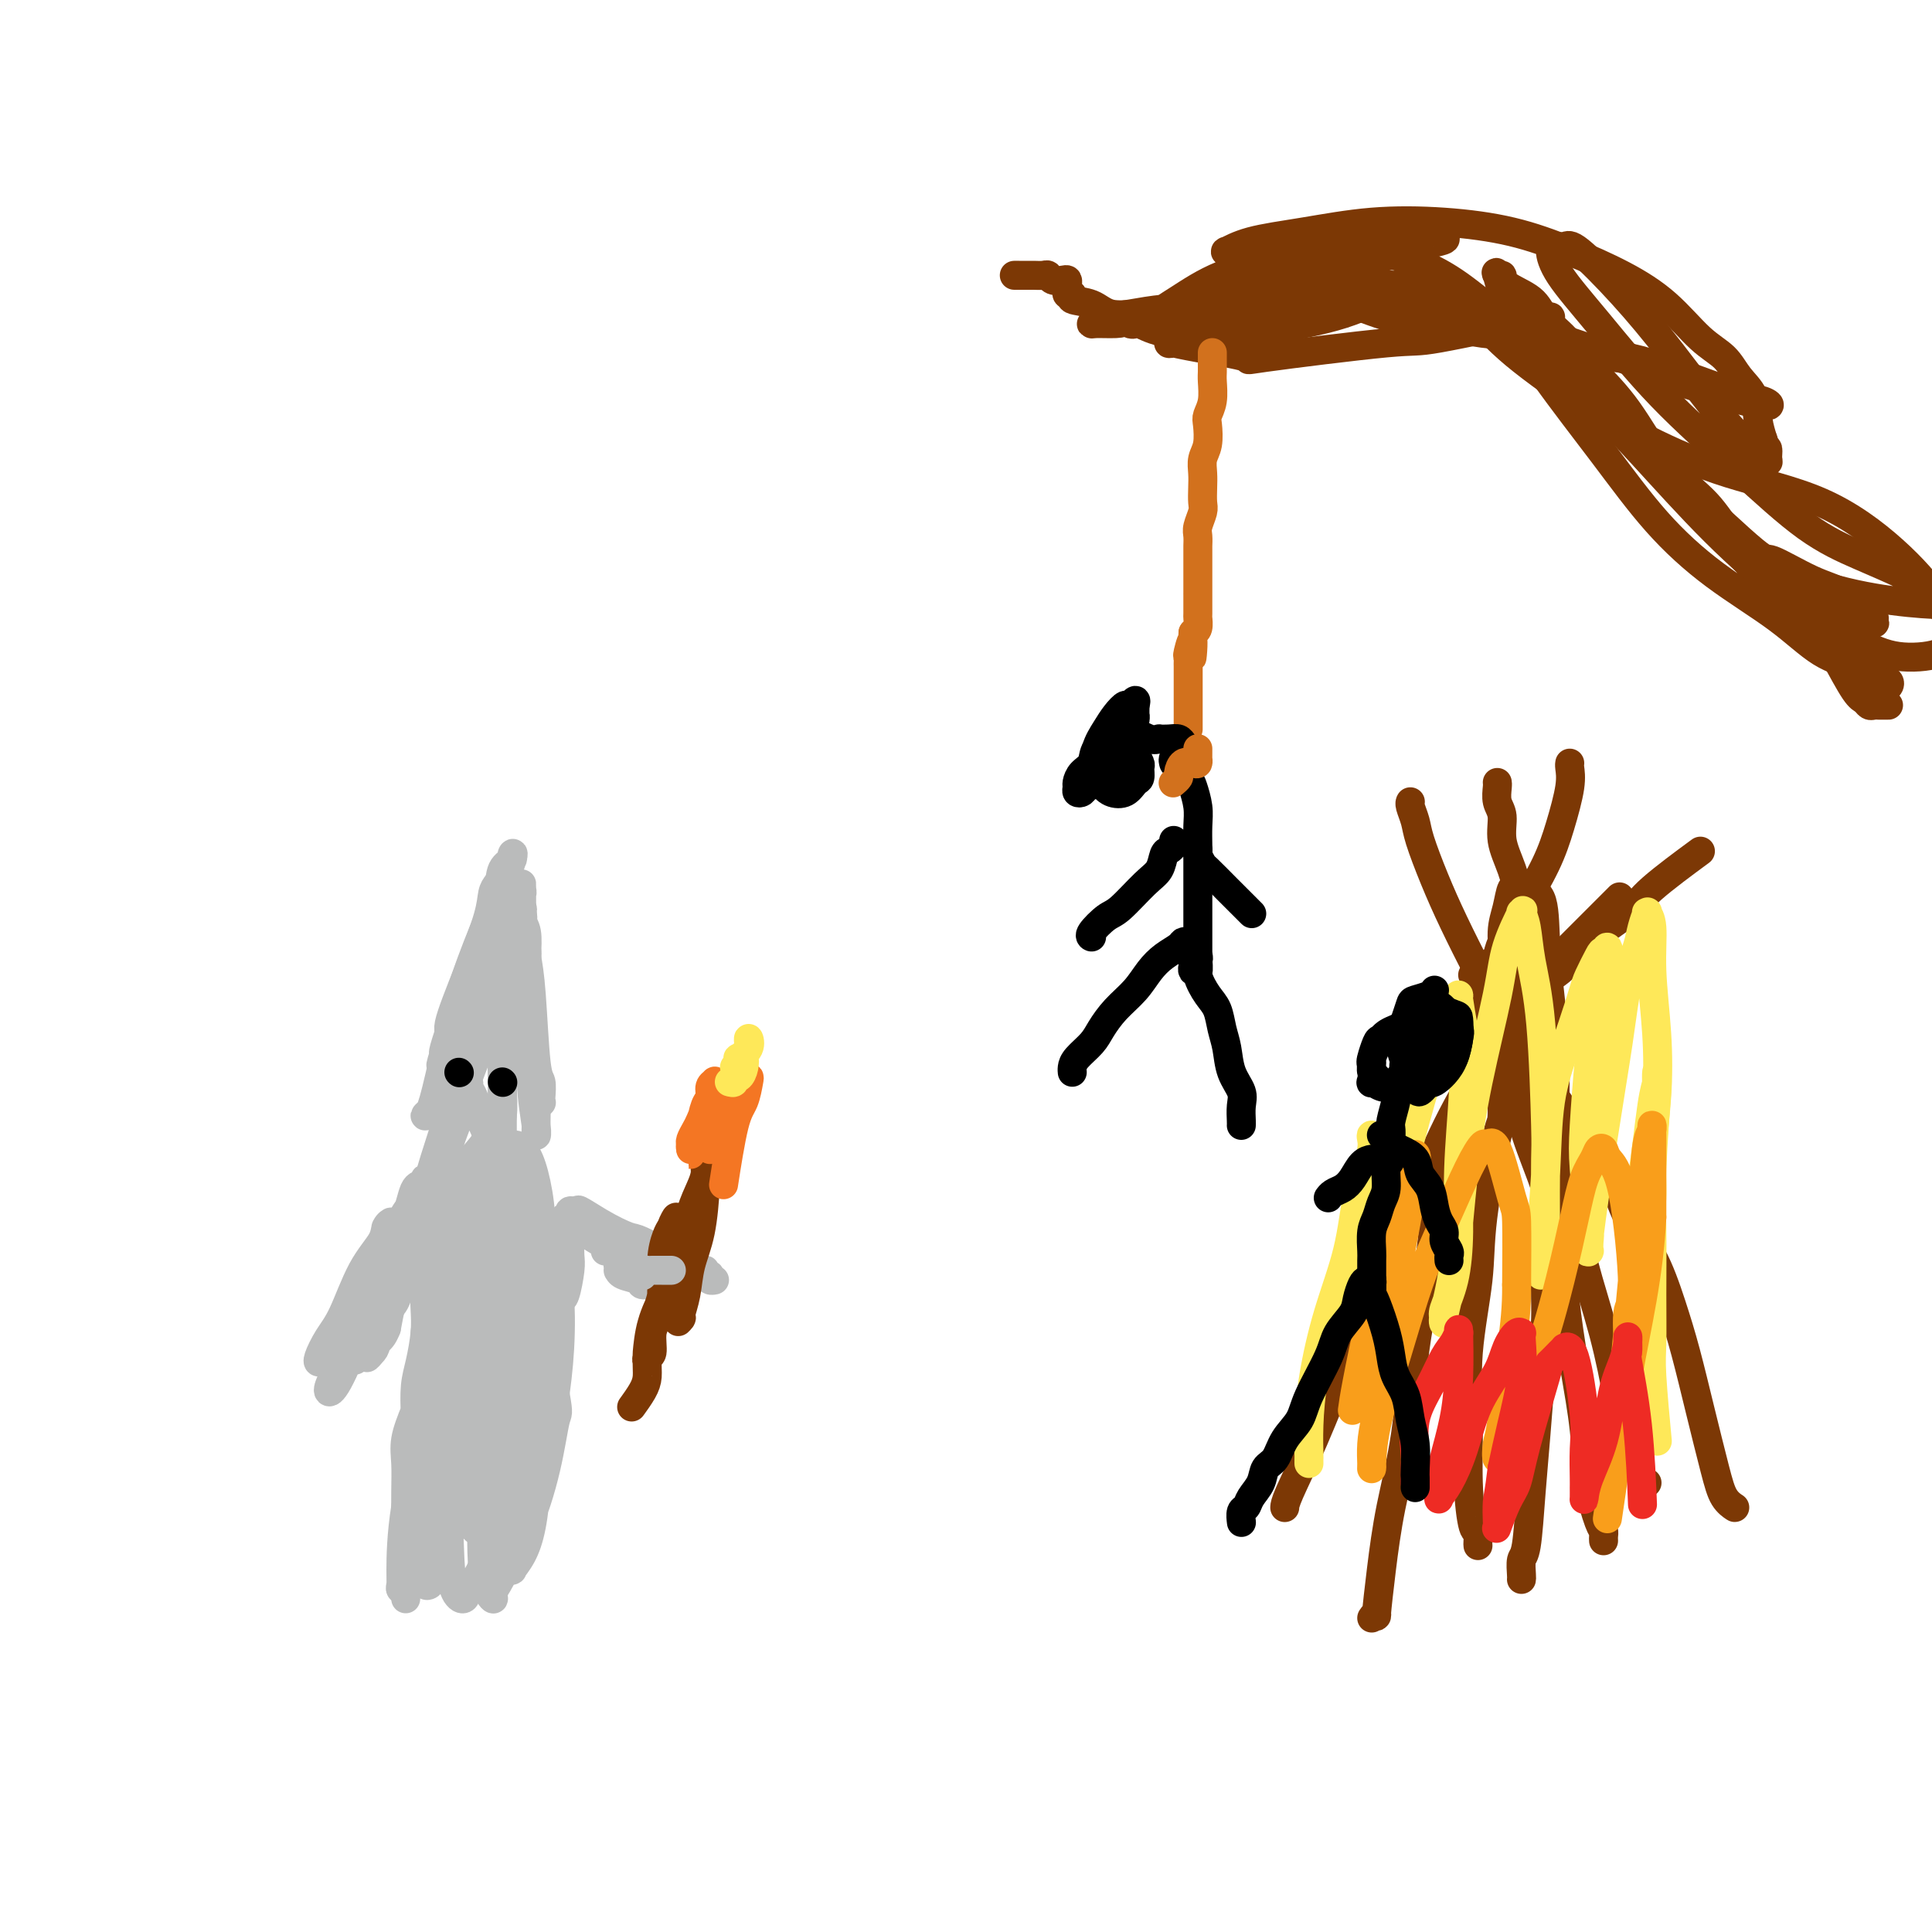 <svg viewBox='0 0 400 400' version='1.1' xmlns='http://www.w3.org/2000/svg' xmlns:xlink='http://www.w3.org/1999/xlink'><g fill='none' stroke='#7C3805' stroke-width='6' stroke-linecap='round' stroke-linejoin='round'><path d='M266,312c-0.005,0.113 -0.011,0.227 0,0c0.011,-0.227 0.038,-0.793 1,-3c0.962,-2.207 2.858,-6.055 5,-11c2.142,-4.945 4.529,-10.986 7,-17c2.471,-6.014 5.026,-12.000 8,-19c2.974,-7.000 6.367,-15.015 9,-21c2.633,-5.985 4.507,-9.941 8,-16c3.493,-6.059 8.606,-14.222 11,-18c2.394,-3.778 2.067,-3.171 3,-4c0.933,-0.829 3.124,-3.094 4,-4c0.876,-0.906 0.438,-0.453 0,0'/><path d='M341,307c-0.502,-0.011 -1.004,-0.022 -1,0c0.004,0.022 0.513,0.078 0,-1c-0.513,-1.078 -2.049,-3.290 -3,-6c-0.951,-2.710 -1.316,-5.916 -2,-10c-0.684,-4.084 -1.687,-9.045 -3,-14c-1.313,-4.955 -2.935,-9.905 -4,-14c-1.065,-4.095 -1.574,-7.334 -3,-13c-1.426,-5.666 -3.770,-13.757 -5,-18c-1.230,-4.243 -1.346,-4.636 -2,-7c-0.654,-2.364 -1.847,-6.697 -3,-11c-1.153,-4.303 -2.267,-8.575 -3,-12c-0.733,-3.425 -1.086,-6.003 -1,-8c0.086,-1.997 0.611,-3.411 1,-5c0.389,-1.589 0.643,-3.351 1,-4c0.357,-0.649 0.816,-0.185 1,0c0.184,0.185 0.092,0.093 0,0'/><path d='M306,320c-0.022,-0.175 -0.044,-0.351 0,-1c0.044,-0.649 0.153,-1.772 0,-2c-0.153,-0.228 -0.570,0.438 -1,-1c-0.430,-1.438 -0.874,-4.981 -1,-9c-0.126,-4.019 0.068,-8.515 0,-13c-0.068,-4.485 -0.396,-8.959 0,-14c0.396,-5.041 1.517,-10.650 2,-15c0.483,-4.350 0.328,-7.441 1,-13c0.672,-5.559 2.173,-13.585 3,-17c0.827,-3.415 0.982,-2.218 1,-5c0.018,-2.782 -0.100,-9.544 0,-14c0.100,-4.456 0.419,-6.605 1,-9c0.581,-2.395 1.424,-5.034 2,-8c0.576,-2.966 0.886,-6.259 1,-8c0.114,-1.741 0.031,-1.930 0,-2c-0.031,-0.070 -0.009,-0.020 0,0c0.009,0.020 0.004,0.010 0,0'/><path d='M284,335c0.443,-0.614 0.885,-1.229 1,-1c0.115,0.229 -0.098,1.301 0,0c0.098,-1.301 0.506,-4.977 1,-9c0.494,-4.023 1.075,-8.395 2,-13c0.925,-4.605 2.192,-9.444 3,-15c0.808,-5.556 1.155,-11.828 2,-18c0.845,-6.172 2.189,-12.244 3,-18c0.811,-5.756 1.088,-11.198 2,-16c0.912,-4.802 2.459,-8.966 4,-13c1.541,-4.034 3.075,-7.940 6,-13c2.925,-5.060 7.239,-11.276 10,-15c2.761,-3.724 3.967,-4.957 6,-7c2.033,-2.043 4.894,-4.896 7,-7c2.106,-2.104 3.459,-3.458 4,-4c0.541,-0.542 0.271,-0.271 0,0'/><path d='M332,319c-0.015,-0.323 -0.031,-0.647 0,-1c0.031,-0.353 0.108,-0.737 0,-1c-0.108,-0.263 -0.400,-0.405 -1,-2c-0.600,-1.595 -1.507,-4.644 -2,-8c-0.493,-3.356 -0.571,-7.019 -1,-11c-0.429,-3.981 -1.210,-8.279 -2,-13c-0.790,-4.721 -1.590,-9.866 -2,-14c-0.410,-4.134 -0.430,-7.258 -1,-11c-0.570,-3.742 -1.690,-8.104 -3,-12c-1.310,-3.896 -2.809,-7.326 -4,-11c-1.191,-3.674 -2.074,-7.591 -3,-11c-0.926,-3.409 -1.894,-6.311 -3,-9c-1.106,-2.689 -2.348,-5.164 -3,-7c-0.652,-1.836 -0.714,-3.033 -1,-4c-0.286,-0.967 -0.796,-1.705 -1,-2c-0.204,-0.295 -0.102,-0.148 0,0'/><path d='M359,312c-0.050,-0.032 -0.099,-0.065 0,0c0.099,0.065 0.347,0.226 0,0c-0.347,-0.226 -1.289,-0.839 -2,-2c-0.711,-1.161 -1.192,-2.871 -2,-6c-0.808,-3.129 -1.942,-7.677 -3,-12c-1.058,-4.323 -2.041,-8.420 -3,-12c-0.959,-3.580 -1.896,-6.641 -3,-10c-1.104,-3.359 -2.375,-7.015 -4,-10c-1.625,-2.985 -3.602,-5.298 -5,-8c-1.398,-2.702 -2.215,-5.792 -4,-9c-1.785,-3.208 -4.536,-6.535 -7,-10c-2.464,-3.465 -4.640,-7.069 -7,-10c-2.360,-2.931 -4.906,-5.188 -7,-7c-2.094,-1.812 -3.738,-3.179 -5,-4c-1.262,-0.821 -2.142,-1.096 -3,-2c-0.858,-0.904 -1.692,-2.436 -2,-3c-0.308,-0.564 -0.088,-0.161 0,0c0.088,0.161 0.044,0.081 0,0'/><path d='M315,327c0.024,-0.105 0.048,-0.210 0,-1c-0.048,-0.790 -0.168,-2.264 0,-3c0.168,-0.736 0.623,-0.734 1,-3c0.377,-2.266 0.674,-6.799 1,-11c0.326,-4.201 0.680,-8.070 1,-12c0.320,-3.930 0.607,-7.920 1,-12c0.393,-4.080 0.894,-8.248 1,-12c0.106,-3.752 -0.182,-7.087 0,-10c0.182,-2.913 0.833,-5.404 1,-8c0.167,-2.596 -0.151,-5.298 0,-8c0.151,-2.702 0.770,-5.406 1,-8c0.230,-2.594 0.072,-5.078 0,-8c-0.072,-2.922 -0.059,-6.282 0,-9c0.059,-2.718 0.162,-4.795 0,-7c-0.162,-2.205 -0.590,-4.538 -1,-8c-0.410,-3.462 -0.803,-8.052 -1,-12c-0.197,-3.948 -0.197,-7.254 -1,-9c-0.803,-1.746 -2.408,-1.932 -3,-2c-0.592,-0.068 -0.169,-0.020 0,0c0.169,0.020 0.085,0.010 0,0'/><path d='M315,225c-0.004,-0.219 -0.008,-0.437 0,-1c0.008,-0.563 0.029,-1.470 0,-2c-0.029,-0.530 -0.107,-0.683 -1,-3c-0.893,-2.317 -2.600,-6.798 -4,-10c-1.400,-3.202 -2.493,-5.126 -4,-8c-1.507,-2.874 -3.427,-6.700 -5,-10c-1.573,-3.300 -2.800,-6.075 -4,-9c-1.200,-2.925 -2.374,-5.999 -3,-8c-0.626,-2.001 -0.704,-2.928 -1,-4c-0.296,-1.072 -0.811,-2.289 -1,-3c-0.189,-0.711 -0.054,-0.918 0,-1c0.054,-0.082 0.027,-0.041 0,0'/><path d='M309,199c0.395,-0.235 0.791,-0.471 1,-1c0.209,-0.529 0.232,-1.352 1,-3c0.768,-1.648 2.283,-4.123 4,-7c1.717,-2.877 3.637,-6.158 5,-9c1.363,-2.842 2.169,-5.245 3,-8c0.831,-2.755 1.687,-5.862 2,-8c0.313,-2.138 0.084,-3.306 0,-4c-0.084,-0.694 -0.024,-0.912 0,-1c0.024,-0.088 0.012,-0.044 0,0'/><path d='M306,210c0.516,0.063 1.033,0.126 1,0c-0.033,-0.126 -0.614,-0.440 0,-1c0.614,-0.560 2.423,-1.367 4,-2c1.577,-0.633 2.922,-1.092 5,-2c2.078,-0.908 4.888,-2.266 7,-4c2.112,-1.734 3.527,-3.846 6,-6c2.473,-2.154 6.003,-4.351 8,-6c1.997,-1.649 2.461,-2.752 5,-5c2.539,-2.248 7.154,-5.642 9,-7c1.846,-1.358 0.923,-0.679 0,0'/><path d='M320,206c0.120,0.088 0.240,0.175 0,0c-0.240,-0.175 -0.841,-0.614 -1,-1c-0.159,-0.386 0.124,-0.720 0,-1c-0.124,-0.280 -0.654,-0.506 -1,-2c-0.346,-1.494 -0.508,-4.255 -1,-7c-0.492,-2.745 -1.312,-5.472 -2,-8c-0.688,-2.528 -1.242,-4.856 -2,-7c-0.758,-2.144 -1.720,-4.105 -2,-6c-0.280,-1.895 0.121,-3.723 0,-5c-0.121,-1.277 -0.764,-2.002 -1,-3c-0.236,-0.998 -0.063,-2.269 0,-3c0.063,-0.731 0.018,-0.923 0,-1c-0.018,-0.077 -0.009,-0.038 0,0'/></g>
<g fill='none' stroke='#FEE859' stroke-width='6' stroke-linecap='round' stroke-linejoin='round'><path d='M271,303c-0.004,-0.432 -0.007,-0.865 0,-1c0.007,-0.135 0.026,0.027 0,-1c-0.026,-1.027 -0.096,-3.243 0,-6c0.096,-2.757 0.358,-6.057 1,-10c0.642,-3.943 1.664,-8.530 3,-13c1.336,-4.470 2.985,-8.822 4,-13c1.015,-4.178 1.395,-8.182 2,-11c0.605,-2.818 1.434,-4.450 2,-6c0.566,-1.550 0.869,-3.016 1,-4c0.131,-0.984 0.090,-1.484 0,-2c-0.090,-0.516 -0.231,-1.047 0,-1c0.231,0.047 0.832,0.672 1,1c0.168,0.328 -0.099,0.361 0,1c0.099,0.639 0.562,1.886 1,4c0.438,2.114 0.849,5.094 1,8c0.151,2.906 0.041,5.737 0,8c-0.041,2.263 -0.011,3.957 0,6c0.011,2.043 0.005,4.434 0,6c-0.005,1.566 -0.010,2.307 0,3c0.010,0.693 0.034,1.339 0,1c-0.034,-0.339 -0.128,-1.662 0,-4c0.128,-2.338 0.476,-5.692 1,-10c0.524,-4.308 1.222,-9.571 2,-14c0.778,-4.429 1.634,-8.024 3,-13c1.366,-4.976 3.242,-11.333 4,-14c0.758,-2.667 0.399,-1.644 1,-3c0.601,-1.356 2.164,-5.093 3,-7c0.836,-1.907 0.946,-1.985 1,-2c0.054,-0.015 0.053,0.035 0,0c-0.053,-0.035 -0.158,-0.153 0,1c0.158,1.153 0.579,3.576 1,6'/><path d='M303,213c0.372,2.921 0.302,7.724 0,13c-0.302,5.276 -0.838,11.024 -1,16c-0.162,4.976 0.048,9.180 0,13c-0.048,3.820 -0.354,7.257 -1,10c-0.646,2.743 -1.631,4.793 -2,6c-0.369,1.207 -0.122,1.570 0,2c0.122,0.430 0.117,0.926 0,1c-0.117,0.074 -0.347,-0.273 0,-2c0.347,-1.727 1.271,-4.832 2,-10c0.729,-5.168 1.264,-12.399 2,-19c0.736,-6.601 1.672,-12.574 3,-19c1.328,-6.426 3.049,-13.307 4,-18c0.951,-4.693 1.134,-7.199 2,-10c0.866,-2.801 2.416,-5.899 3,-7c0.584,-1.101 0.201,-0.207 0,0c-0.201,0.207 -0.222,-0.273 0,0c0.222,0.273 0.686,1.297 1,3c0.314,1.703 0.476,4.083 1,7c0.524,2.917 1.409,6.370 2,13c0.591,6.630 0.887,16.438 1,21c0.113,4.562 0.044,3.878 0,7c-0.044,3.122 -0.064,10.051 0,14c0.064,3.949 0.212,4.917 0,6c-0.212,1.083 -0.786,2.282 -1,3c-0.214,0.718 -0.070,0.955 0,1c0.070,0.045 0.066,-0.102 0,-1c-0.066,-0.898 -0.195,-2.547 0,-6c0.195,-3.453 0.712,-8.709 1,-14c0.288,-5.291 0.347,-10.617 1,-15c0.653,-4.383 1.901,-7.824 3,-11c1.099,-3.176 2.050,-6.088 3,-9'/><path d='M327,208c1.271,-4.230 1.449,-4.804 2,-6c0.551,-1.196 1.475,-3.014 2,-4c0.525,-0.986 0.649,-1.140 1,-1c0.351,0.140 0.928,0.574 1,0c0.072,-0.574 -0.360,-2.155 -1,1c-0.640,3.155 -1.488,11.048 -2,15c-0.512,3.952 -0.687,3.964 -1,7c-0.313,3.036 -0.764,9.094 -1,13c-0.236,3.906 -0.259,5.658 0,9c0.259,3.342 0.799,8.274 1,11c0.201,2.726 0.063,3.245 0,4c-0.063,0.755 -0.049,1.744 0,2c0.049,0.256 0.134,-0.222 0,0c-0.134,0.222 -0.488,1.144 0,-3c0.488,-4.144 1.818,-13.353 3,-21c1.182,-7.647 2.215,-13.731 3,-19c0.785,-5.269 1.321,-9.723 2,-13c0.679,-3.277 1.501,-5.377 2,-7c0.499,-1.623 0.674,-2.770 1,-4c0.326,-1.230 0.805,-2.544 1,-3c0.195,-0.456 0.108,-0.053 0,0c-0.108,0.053 -0.238,-0.246 0,0c0.238,0.246 0.844,1.035 1,3c0.156,1.965 -0.140,5.107 0,9c0.140,3.893 0.714,8.537 1,13c0.286,4.463 0.284,8.747 0,13c-0.284,4.253 -0.850,8.477 -1,12c-0.150,3.523 0.114,6.346 0,9c-0.114,2.654 -0.608,5.137 -1,7c-0.392,1.863 -0.684,3.104 -1,4c-0.316,0.896 -0.658,1.448 -1,2'/><path d='M339,261c-0.565,5.481 0.023,2.184 0,1c-0.023,-1.184 -0.658,-0.256 -1,-1c-0.342,-0.744 -0.393,-3.162 0,-6c0.393,-2.838 1.229,-6.096 2,-11c0.771,-4.904 1.475,-11.453 2,-15c0.525,-3.547 0.869,-4.091 1,-5c0.131,-0.909 0.049,-2.182 0,-2c-0.049,0.182 -0.066,1.818 0,2c0.066,0.182 0.214,-1.092 0,2c-0.214,3.092 -0.790,10.548 -1,16c-0.210,5.452 -0.052,8.899 0,13c0.052,4.101 0.000,8.856 0,13c-0.000,4.144 0.051,7.678 0,10c-0.051,2.322 -0.206,3.433 0,7c0.206,3.567 0.773,9.591 1,12c0.227,2.409 0.113,1.205 0,0'/></g>
<g fill='none' stroke='#F99E1B' stroke-width='6' stroke-linecap='round' stroke-linejoin='round'><path d='M280,292c0.168,-1.260 0.337,-2.520 1,-6c0.663,-3.480 1.821,-9.180 3,-14c1.179,-4.820 2.379,-8.761 3,-11c0.621,-2.239 0.664,-2.778 1,-5c0.336,-2.222 0.966,-6.127 2,-9c1.034,-2.873 2.471,-4.713 3,-6c0.529,-1.287 0.150,-2.019 0,-2c-0.150,0.019 -0.072,0.789 0,1c0.072,0.211 0.136,-0.139 0,1c-0.136,1.139 -0.474,3.766 -1,7c-0.526,3.234 -1.241,7.074 -2,11c-0.759,3.926 -1.562,7.938 -2,12c-0.438,4.062 -0.510,8.174 -1,12c-0.490,3.826 -1.400,7.366 -2,10c-0.600,2.634 -0.892,4.360 -1,6c-0.108,1.640 -0.032,3.192 0,4c0.032,0.808 0.020,0.870 0,1c-0.020,0.130 -0.047,0.326 0,-1c0.047,-1.326 0.168,-4.174 1,-8c0.832,-3.826 2.373,-8.631 4,-14c1.627,-5.369 3.338,-11.304 5,-16c1.662,-4.696 3.273,-8.154 5,-12c1.727,-3.846 3.569,-8.081 5,-11c1.431,-2.919 2.450,-4.522 3,-5c0.550,-0.478 0.631,0.167 1,0c0.369,-0.167 1.027,-1.148 2,1c0.973,2.148 2.262,7.424 3,10c0.738,2.576 0.925,2.450 1,5c0.075,2.550 0.037,7.775 0,13'/><path d='M314,266c0.035,4.885 -0.379,8.096 -1,13c-0.621,4.904 -1.450,11.500 -2,15c-0.550,3.500 -0.823,3.904 -1,5c-0.177,1.096 -0.259,2.883 0,3c0.259,0.117 0.860,-1.435 1,-2c0.140,-0.565 -0.181,-0.142 1,-3c1.181,-2.858 3.864,-8.996 6,-15c2.136,-6.004 3.724,-11.875 5,-17c1.276,-5.125 2.240,-9.504 3,-13c0.760,-3.496 1.315,-6.108 2,-8c0.685,-1.892 1.499,-3.063 2,-4c0.501,-0.937 0.689,-1.641 1,-2c0.311,-0.359 0.745,-0.374 1,0c0.255,0.374 0.332,1.137 1,2c0.668,0.863 1.926,1.828 3,7c1.074,5.172 1.963,14.553 2,19c0.037,4.447 -0.779,3.962 -1,6c-0.221,2.038 0.153,6.600 0,10c-0.153,3.400 -0.833,5.638 -1,7c-0.167,1.362 0.179,1.848 0,2c-0.179,0.152 -0.882,-0.029 -1,0c-0.118,0.029 0.349,0.267 1,-5c0.651,-5.267 1.485,-16.041 2,-21c0.515,-4.959 0.712,-4.105 1,-6c0.288,-1.895 0.665,-6.539 1,-11c0.335,-4.461 0.626,-8.739 1,-11c0.374,-2.261 0.832,-2.504 1,-3c0.168,-0.496 0.045,-1.246 0,-1c-0.045,0.246 -0.012,1.489 0,2c0.012,0.511 0.003,0.289 0,3c-0.003,2.711 -0.002,8.356 0,14'/><path d='M342,252c-0.295,5.832 -1.032,11.411 -2,17c-0.968,5.589 -2.167,11.189 -3,16c-0.833,4.811 -1.301,8.834 -2,14c-0.699,5.166 -1.628,11.476 -2,14c-0.372,2.524 -0.186,1.262 0,0'/></g>
<g fill='none' stroke='#EE2B24' stroke-width='6' stroke-linecap='round' stroke-linejoin='round'><path d='M294,307c-0.422,0.098 -0.845,0.196 -1,0c-0.155,-0.196 -0.044,-0.686 0,-1c0.044,-0.314 0.021,-0.451 0,-1c-0.021,-0.549 -0.038,-1.508 0,-2c0.038,-0.492 0.132,-0.515 0,-2c-0.132,-1.485 -0.491,-4.430 0,-7c0.491,-2.570 1.830,-4.764 3,-7c1.170,-2.236 2.170,-4.515 3,-6c0.830,-1.485 1.491,-2.175 2,-3c0.509,-0.825 0.866,-1.785 1,-2c0.134,-0.215 0.043,0.315 0,0c-0.043,-0.315 -0.040,-1.473 0,0c0.040,1.473 0.116,5.579 0,9c-0.116,3.421 -0.425,6.158 -1,9c-0.575,2.842 -1.417,5.789 -2,8c-0.583,2.211 -0.907,3.688 -1,5c-0.093,1.312 0.046,2.461 0,3c-0.046,0.539 -0.276,0.470 0,0c0.276,-0.470 1.057,-1.339 2,-3c0.943,-1.661 2.049,-4.113 3,-7c0.951,-2.887 1.747,-6.209 3,-9c1.253,-2.791 2.963,-5.050 4,-7c1.037,-1.950 1.402,-3.592 2,-5c0.598,-1.408 1.430,-2.583 2,-3c0.570,-0.417 0.879,-0.075 1,0c0.121,0.075 0.055,-0.118 0,0c-0.055,0.118 -0.097,0.547 0,2c0.097,1.453 0.334,3.930 0,7c-0.334,3.070 -1.238,6.734 -2,10c-0.762,3.266 -1.381,6.133 -2,9'/><path d='M311,304c-0.689,5.686 -0.911,5.900 -1,7c-0.089,1.100 -0.045,3.087 0,4c0.045,0.913 0.093,0.754 0,1c-0.093,0.246 -0.326,0.899 0,0c0.326,-0.899 1.210,-3.349 2,-5c0.790,-1.651 1.486,-2.501 2,-4c0.514,-1.499 0.846,-3.645 2,-8c1.154,-4.355 3.131,-10.917 4,-14c0.869,-3.083 0.631,-2.686 1,-3c0.369,-0.314 1.346,-1.341 2,-2c0.654,-0.659 0.984,-0.952 1,-1c0.016,-0.048 -0.283,0.148 0,0c0.283,-0.148 1.148,-0.640 2,2c0.852,2.640 1.693,8.413 2,12c0.307,3.587 0.082,4.988 0,7c-0.082,2.012 -0.021,4.635 0,6c0.021,1.365 0.001,1.472 0,2c-0.001,0.528 0.016,1.475 0,2c-0.016,0.525 -0.064,0.626 0,0c0.064,-0.626 0.242,-1.981 1,-4c0.758,-2.019 2.098,-4.702 3,-8c0.902,-3.298 1.367,-7.212 2,-10c0.633,-2.788 1.436,-4.451 2,-6c0.564,-1.549 0.890,-2.983 1,-4c0.110,-1.017 0.005,-1.615 0,-1c-0.005,0.615 0.090,2.444 0,3c-0.090,0.556 -0.364,-0.160 0,2c0.364,2.160 1.367,7.197 2,13c0.633,5.803 0.895,12.372 1,15c0.105,2.628 0.052,1.314 0,0'/></g>
<g fill='none' stroke='#000000' stroke-width='6' stroke-linecap='round' stroke-linejoin='round'><path d='M284,268c0.006,-0.339 0.013,-0.678 0,-1c-0.013,-0.322 -0.045,-0.627 0,-1c0.045,-0.373 0.169,-0.814 0,-1c-0.169,-0.186 -0.630,-0.119 -1,0c-0.370,0.119 -0.649,0.289 -1,1c-0.351,0.711 -0.773,1.964 -1,3c-0.227,1.036 -0.258,1.855 -1,3c-0.742,1.145 -2.195,2.616 -3,4c-0.805,1.384 -0.964,2.682 -2,5c-1.036,2.318 -2.950,5.656 -4,8c-1.050,2.344 -1.236,3.695 -2,5c-0.764,1.305 -2.106,2.566 -3,4c-0.894,1.434 -1.338,3.043 -2,4c-0.662,0.957 -1.540,1.263 -2,2c-0.460,0.737 -0.501,1.904 -1,3c-0.499,1.096 -1.454,2.123 -2,3c-0.546,0.877 -0.682,1.606 -1,2c-0.318,0.394 -0.816,0.452 -1,1c-0.184,0.548 -0.052,1.585 0,2c0.052,0.415 0.026,0.207 0,0'/><path d='M284,265c-0.004,0.191 -0.009,0.381 0,1c0.009,0.619 0.030,1.666 0,2c-0.030,0.334 -0.111,-0.046 0,0c0.111,0.046 0.415,0.517 1,2c0.585,1.483 1.452,3.978 2,6c0.548,2.022 0.778,3.572 1,5c0.222,1.428 0.438,2.736 1,4c0.562,1.264 1.471,2.485 2,4c0.529,1.515 0.678,3.323 1,5c0.322,1.677 0.818,3.224 1,5c0.182,1.776 0.049,3.783 0,5c-0.049,1.217 -0.013,1.646 0,2c0.013,0.354 0.004,0.634 0,1c-0.004,0.366 -0.001,0.819 0,1c0.001,0.181 0.001,0.091 0,0'/><path d='M284,270c0.000,-0.370 0.000,-0.741 0,-1c-0.000,-0.259 -0.001,-0.408 0,-1c0.001,-0.592 0.003,-1.628 0,-3c-0.003,-1.372 -0.012,-3.081 0,-4c0.012,-0.919 0.046,-1.049 0,-2c-0.046,-0.951 -0.171,-2.724 0,-4c0.171,-1.276 0.638,-2.056 1,-3c0.362,-0.944 0.619,-2.051 1,-3c0.381,-0.949 0.887,-1.739 1,-3c0.113,-1.261 -0.167,-2.993 0,-4c0.167,-1.007 0.780,-1.288 1,-2c0.220,-0.712 0.045,-1.853 0,-3c-0.045,-1.147 0.040,-2.300 0,-3c-0.040,-0.700 -0.203,-0.948 0,-2c0.203,-1.052 0.773,-2.909 1,-4c0.227,-1.091 0.112,-1.416 0,-2c-0.112,-0.584 -0.223,-1.426 0,-2c0.223,-0.574 0.778,-0.878 1,-1c0.222,-0.122 0.111,-0.061 0,0'/><path d='M286,235c0.443,-0.088 0.886,-0.176 1,0c0.114,0.176 -0.101,0.617 0,1c0.101,0.383 0.517,0.709 1,1c0.483,0.291 1.032,0.546 2,1c0.968,0.454 2.353,1.108 3,2c0.647,0.892 0.556,2.021 1,3c0.444,0.979 1.424,1.809 2,3c0.576,1.191 0.746,2.743 1,4c0.254,1.257 0.590,2.221 1,3c0.410,0.779 0.895,1.375 1,2c0.105,0.625 -0.168,1.278 0,2c0.168,0.722 0.777,1.513 1,2c0.223,0.487 0.060,0.670 0,1c-0.060,0.330 -0.017,0.809 0,1c0.017,0.191 0.009,0.096 0,0'/><path d='M287,240c-0.327,-0.003 -0.654,-0.005 -1,0c-0.346,0.005 -0.711,0.019 -1,0c-0.289,-0.019 -0.501,-0.069 -1,0c-0.499,0.069 -1.286,0.257 -2,1c-0.714,0.743 -1.354,2.042 -2,3c-0.646,0.958 -1.297,1.576 -2,2c-0.703,0.424 -1.459,0.652 -2,1c-0.541,0.348 -0.869,0.814 -1,1c-0.131,0.186 -0.066,0.093 0,0'/><path d='M285,224c0.115,-0.368 0.230,-0.736 0,-1c-0.230,-0.264 -0.806,-0.424 -1,-1c-0.194,-0.576 -0.007,-1.569 0,-2c0.007,-0.431 -0.165,-0.301 0,-1c0.165,-0.699 0.668,-2.225 1,-3c0.332,-0.775 0.495,-0.797 1,-1c0.505,-0.203 1.353,-0.587 2,-1c0.647,-0.413 1.092,-0.855 2,-1c0.908,-0.145 2.279,0.009 3,0c0.721,-0.009 0.791,-0.180 1,0c0.209,0.180 0.558,0.710 1,1c0.442,0.290 0.978,0.340 1,1c0.022,0.660 -0.469,1.929 -1,3c-0.531,1.071 -1.102,1.943 -2,3c-0.898,1.057 -2.121,2.300 -3,3c-0.879,0.700 -1.412,0.857 -2,1c-0.588,0.143 -1.231,0.273 -2,0c-0.769,-0.273 -1.665,-0.948 -2,-1c-0.335,-0.052 -0.110,0.520 0,0c0.110,-0.520 0.104,-2.130 0,-3c-0.104,-0.870 -0.308,-0.998 0,-2c0.308,-1.002 1.126,-2.878 2,-4c0.874,-1.122 1.803,-1.491 3,-2c1.197,-0.509 2.661,-1.158 4,-2c1.339,-0.842 2.552,-1.878 4,-2c1.448,-0.122 3.130,0.668 4,1c0.870,0.332 0.926,0.205 1,1c0.074,0.795 0.164,2.513 0,4c-0.164,1.487 -0.582,2.744 -1,4'/><path d='M301,219c-0.876,2.560 -3.065,4.461 -4,5c-0.935,0.539 -0.617,-0.285 -1,0c-0.383,0.285 -1.468,1.678 -2,2c-0.532,0.322 -0.509,-0.427 -1,-1c-0.491,-0.573 -1.494,-0.969 -2,-2c-0.506,-1.031 -0.515,-2.696 0,-4c0.515,-1.304 1.555,-2.246 2,-3c0.445,-0.754 0.295,-1.320 1,-2c0.705,-0.680 2.267,-1.474 3,-2c0.733,-0.526 0.639,-0.782 1,-1c0.361,-0.218 1.177,-0.396 2,0c0.823,0.396 1.654,1.366 2,2c0.346,0.634 0.206,0.930 0,2c-0.206,1.070 -0.478,2.912 -1,4c-0.522,1.088 -1.295,1.421 -2,2c-0.705,0.579 -1.341,1.404 -2,2c-0.659,0.596 -1.341,0.964 -2,1c-0.659,0.036 -1.293,-0.259 -2,-1c-0.707,-0.741 -1.485,-1.928 -2,-3c-0.515,-1.072 -0.765,-2.029 -1,-3c-0.235,-0.971 -0.453,-1.957 0,-3c0.453,-1.043 1.579,-2.143 2,-3c0.421,-0.857 0.139,-1.470 1,-2c0.861,-0.530 2.864,-0.975 4,-1c1.136,-0.025 1.403,0.371 2,1c0.597,0.629 1.523,1.493 2,2c0.477,0.507 0.503,0.658 0,2c-0.503,1.342 -1.537,3.875 -2,5c-0.463,1.125 -0.355,0.841 -1,1c-0.645,0.159 -2.041,0.760 -3,1c-0.959,0.240 -1.479,0.120 -2,0'/><path d='M293,220c-1.324,0.242 -1.633,-0.152 -2,-1c-0.367,-0.848 -0.791,-2.150 -1,-3c-0.209,-0.850 -0.203,-1.250 0,-2c0.203,-0.750 0.604,-1.851 1,-3c0.396,-1.149 0.786,-2.347 1,-3c0.214,-0.653 0.253,-0.763 1,-1c0.747,-0.237 2.201,-0.602 3,-1c0.799,-0.398 0.943,-0.828 1,-1c0.057,-0.172 0.029,-0.086 0,0'/></g>
<g fill='none' stroke='#BABBBB' stroke-width='6' stroke-linecap='round' stroke-linejoin='round'><path d='M92,258c-0.455,-0.116 -0.909,-0.232 -1,0c-0.091,0.232 0.182,0.812 0,1c-0.182,0.188 -0.820,-0.015 -1,0c-0.180,0.015 0.096,0.249 0,1c-0.096,0.751 -0.564,2.020 -1,3c-0.436,0.980 -0.838,1.670 -1,3c-0.162,1.330 -0.082,3.299 0,5c0.082,1.701 0.167,3.133 0,5c-0.167,1.867 -0.585,4.167 -1,6c-0.415,1.833 -0.828,3.198 -1,5c-0.172,1.802 -0.102,4.043 0,6c0.102,1.957 0.238,3.632 0,5c-0.238,1.368 -0.848,2.428 -1,5c-0.152,2.572 0.156,6.656 0,9c-0.156,2.344 -0.774,2.946 -1,4c-0.226,1.054 -0.061,2.558 0,4c0.061,1.442 0.016,2.823 0,4c-0.016,1.177 -0.004,2.152 0,3c0.004,0.848 0.001,1.569 0,2c-0.001,0.431 -0.000,0.573 0,1c0.000,0.427 0.000,1.138 0,1c-0.000,-0.138 -0.000,-1.126 0,-2c0.000,-0.874 0.000,-1.633 0,-3c-0.000,-1.367 -0.002,-3.343 0,-5c0.002,-1.657 0.006,-2.994 0,-5c-0.006,-2.006 -0.022,-4.682 0,-7c0.022,-2.318 0.083,-4.278 0,-6c-0.083,-1.722 -0.309,-3.206 0,-5c0.309,-1.794 1.155,-3.897 2,-6'/><path d='M86,292c0.471,-7.002 0.650,-5.505 1,-6c0.350,-0.495 0.871,-2.980 1,-5c0.129,-2.020 -0.133,-3.576 0,-5c0.133,-1.424 0.661,-2.716 1,-4c0.339,-1.284 0.490,-2.561 1,-4c0.510,-1.439 1.379,-3.040 2,-4c0.621,-0.960 0.993,-1.281 1,-2c0.007,-0.719 -0.353,-1.838 0,-3c0.353,-1.162 1.418,-2.367 2,-3c0.582,-0.633 0.680,-0.692 1,-1c0.320,-0.308 0.860,-0.863 1,-1c0.140,-0.137 -0.121,0.145 0,0c0.121,-0.145 0.626,-0.715 1,-1c0.374,-0.285 0.619,-0.284 1,0c0.381,0.284 0.899,0.852 1,1c0.101,0.148 -0.216,-0.123 0,1c0.216,1.123 0.963,3.639 1,6c0.037,2.361 -0.637,4.568 -1,7c-0.363,2.432 -0.416,5.089 -1,8c-0.584,2.911 -1.700,6.076 -2,9c-0.300,2.924 0.214,5.608 0,8c-0.214,2.392 -1.157,4.493 -2,7c-0.843,2.507 -1.585,5.421 -2,8c-0.415,2.579 -0.502,4.824 -1,7c-0.498,2.176 -1.405,4.284 -2,6c-0.595,1.716 -0.877,3.041 -1,4c-0.123,0.959 -0.085,1.553 0,2c0.085,0.447 0.219,0.749 0,1c-0.219,0.251 -0.790,0.452 -1,0c-0.210,-0.452 -0.060,-1.558 0,-4c0.060,-2.442 0.030,-6.221 0,-10'/><path d='M88,314c-0.210,-5.588 -0.235,-12.559 0,-18c0.235,-5.441 0.731,-9.353 1,-11c0.269,-1.647 0.310,-1.028 1,-4c0.690,-2.972 2.028,-9.535 3,-13c0.972,-3.465 1.579,-3.832 2,-5c0.421,-1.168 0.656,-3.136 1,-4c0.344,-0.864 0.796,-0.625 1,-1c0.204,-0.375 0.160,-1.366 0,-1c-0.160,0.366 -0.437,2.087 -1,5c-0.563,2.913 -1.413,7.016 -2,12c-0.587,4.984 -0.913,10.847 -2,16c-1.087,5.153 -2.936,9.596 -4,14c-1.064,4.404 -1.343,8.771 -2,12c-0.657,3.229 -1.693,5.322 -2,7c-0.307,1.678 0.114,2.941 0,4c-0.114,1.059 -0.764,1.912 -1,2c-0.236,0.088 -0.058,-0.591 0,-1c0.058,-0.409 -0.003,-0.547 0,-3c0.003,-2.453 0.071,-7.220 1,-13c0.929,-5.780 2.718,-12.573 4,-18c1.282,-5.427 2.058,-9.488 3,-13c0.942,-3.512 2.052,-6.473 3,-9c0.948,-2.527 1.734,-4.619 3,-6c1.266,-1.381 3.011,-2.051 4,-3c0.989,-0.949 1.221,-2.176 2,-2c0.779,0.176 2.105,1.755 3,2c0.895,0.245 1.359,-0.843 2,1c0.641,1.843 1.461,6.618 2,11c0.539,4.382 0.799,8.372 0,14c-0.799,5.628 -2.657,12.894 -4,17c-1.343,4.106 -2.172,5.053 -3,6'/><path d='M103,312c-1.448,4.376 -1.569,3.815 -2,4c-0.431,0.185 -1.170,1.115 -2,1c-0.830,-0.115 -1.749,-1.276 -3,-5c-1.251,-3.724 -2.835,-10.013 -3,-16c-0.165,-5.987 1.089,-11.673 2,-16c0.911,-4.327 1.479,-7.293 2,-10c0.521,-2.707 0.994,-5.153 2,-7c1.006,-1.847 2.545,-3.095 3,-4c0.455,-0.905 -0.174,-1.468 0,-2c0.174,-0.532 1.150,-1.033 2,-1c0.850,0.033 1.575,0.601 2,2c0.425,1.399 0.550,3.628 1,7c0.450,3.372 1.225,7.887 1,13c-0.225,5.113 -1.451,10.826 -2,16c-0.549,5.174 -0.422,9.811 -1,14c-0.578,4.189 -1.860,7.929 -3,11c-1.140,3.071 -2.137,5.472 -3,7c-0.863,1.528 -1.592,2.184 -2,3c-0.408,0.816 -0.497,1.794 -1,2c-0.503,0.206 -1.421,-0.358 -2,-2c-0.579,-1.642 -0.818,-4.362 -1,-10c-0.182,-5.638 -0.307,-14.195 0,-21c0.307,-6.805 1.044,-11.857 2,-16c0.956,-4.143 2.129,-7.376 3,-10c0.871,-2.624 1.441,-4.639 3,-7c1.559,-2.361 4.108,-5.066 5,-6c0.892,-0.934 0.129,-0.096 0,0c-0.129,0.096 0.378,-0.552 1,0c0.622,0.552 1.360,2.302 2,9c0.640,6.698 1.183,18.342 1,26c-0.183,7.658 -1.091,11.329 -2,15'/><path d='M108,309c-0.444,8.949 -1.055,10.820 -2,13c-0.945,2.180 -2.226,4.668 -3,6c-0.774,1.332 -1.042,1.509 -1,2c0.042,0.491 0.395,1.297 0,1c-0.395,-0.297 -1.537,-1.698 -2,-6c-0.463,-4.302 -0.248,-11.507 0,-18c0.248,-6.493 0.528,-12.276 1,-17c0.472,-4.724 1.135,-8.389 2,-12c0.865,-3.611 1.932,-7.168 3,-10c1.068,-2.832 2.135,-4.939 3,-7c0.865,-2.061 1.526,-4.074 2,-5c0.474,-0.926 0.759,-0.764 1,-1c0.241,-0.236 0.438,-0.871 1,-1c0.562,-0.129 1.490,0.246 2,3c0.510,2.754 0.604,7.885 0,13c-0.604,5.115 -1.906,10.212 -3,15c-1.094,4.788 -1.981,9.265 -3,13c-1.019,3.735 -2.170,6.726 -3,9c-0.830,2.274 -1.340,3.830 -2,5c-0.660,1.170 -1.471,1.954 -2,2c-0.529,0.046 -0.775,-0.646 -1,-2c-0.225,-1.354 -0.428,-3.369 -1,-7c-0.572,-3.631 -1.512,-8.878 -1,-15c0.512,-6.122 2.476,-13.120 3,-16c0.524,-2.880 -0.391,-1.643 0,-3c0.391,-1.357 2.088,-5.309 3,-7c0.912,-1.691 1.040,-1.122 1,-1c-0.040,0.122 -0.248,-0.205 0,0c0.248,0.205 0.951,0.940 2,3c1.049,2.060 2.442,5.446 3,10c0.558,4.554 0.279,10.277 0,16'/><path d='M111,292c0.038,5.123 0.131,9.932 0,14c-0.131,4.068 -0.488,7.395 -1,10c-0.512,2.605 -1.179,4.487 -2,6c-0.821,1.513 -1.795,2.656 -2,3c-0.205,0.344 0.361,-0.109 0,0c-0.361,0.109 -1.649,0.782 -3,-1c-1.351,-1.782 -2.766,-6.019 -4,-11c-1.234,-4.981 -2.286,-10.707 -3,-16c-0.714,-5.293 -1.090,-10.152 -1,-14c0.090,-3.848 0.646,-6.683 1,-9c0.354,-2.317 0.506,-4.116 1,-6c0.494,-1.884 1.331,-3.855 2,-5c0.669,-1.145 1.171,-1.465 2,-2c0.829,-0.535 1.985,-1.285 3,-1c1.015,0.285 1.889,1.605 3,3c1.111,1.395 2.457,2.864 4,8c1.543,5.136 3.281,13.939 4,18c0.719,4.061 0.418,3.379 0,5c-0.418,1.621 -0.955,5.546 -2,10c-1.045,4.454 -2.599,9.437 -4,12c-1.401,2.563 -2.649,2.705 -3,3c-0.351,0.295 0.193,0.741 0,1c-0.193,0.259 -1.124,0.330 -2,0c-0.876,-0.330 -1.696,-1.062 -3,-4c-1.304,-2.938 -3.090,-8.084 -4,-13c-0.910,-4.916 -0.943,-9.603 -1,-14c-0.057,-4.397 -0.140,-8.504 0,-12c0.140,-3.496 0.501,-6.380 1,-9c0.499,-2.620 1.134,-4.975 2,-7c0.866,-2.025 1.962,-3.722 3,-5c1.038,-1.278 2.019,-2.139 3,-3'/><path d='M105,253c1.795,-2.644 2.282,-1.755 3,-1c0.718,0.755 1.665,1.375 3,3c1.335,1.625 3.056,4.254 4,8c0.944,3.746 1.110,8.607 1,13c-0.110,4.393 -0.498,8.318 -1,12c-0.502,3.682 -1.120,7.123 -2,10c-0.880,2.877 -2.024,5.192 -3,7c-0.976,1.808 -1.784,3.111 -3,4c-1.216,0.889 -2.840,1.364 -4,1c-1.160,-0.364 -1.856,-1.567 -3,-4c-1.144,-2.433 -2.738,-6.095 -4,-10c-1.262,-3.905 -2.194,-8.053 -2,-14c0.194,-5.947 1.512,-13.692 2,-17c0.488,-3.308 0.146,-2.179 1,-4c0.854,-1.821 2.903,-6.592 4,-9c1.097,-2.408 1.242,-2.453 2,-3c0.758,-0.547 2.130,-1.595 3,-2c0.870,-0.405 1.237,-0.165 2,1c0.763,1.165 1.923,3.257 3,6c1.077,2.743 2.070,6.138 2,10c-0.070,3.862 -1.205,8.192 -2,12c-0.795,3.808 -1.252,7.094 -2,10c-0.748,2.906 -1.788,5.432 -3,7c-1.212,1.568 -2.594,2.178 -4,3c-1.406,0.822 -2.834,1.856 -4,2c-1.166,0.144 -2.069,-0.601 -3,-2c-0.931,-1.399 -1.890,-3.452 -3,-6c-1.110,-2.548 -2.370,-5.590 -3,-9c-0.630,-3.410 -0.631,-7.187 0,-11c0.631,-3.813 1.895,-7.661 3,-11c1.105,-3.339 2.053,-6.170 3,-9'/><path d='M95,250c1.706,-6.462 2.971,-7.117 4,-8c1.029,-0.883 1.821,-1.994 3,-3c1.179,-1.006 2.744,-1.908 4,-2c1.256,-0.092 2.202,0.624 3,2c0.798,1.376 1.449,3.411 2,6c0.551,2.589 1.003,5.730 1,9c-0.003,3.270 -0.460,6.667 -1,9c-0.540,2.333 -1.164,3.601 -2,5c-0.836,1.399 -1.886,2.930 -3,4c-1.114,1.070 -2.292,1.681 -3,2c-0.708,0.319 -0.944,0.347 -2,0c-1.056,-0.347 -2.931,-1.068 -4,-2c-1.069,-0.932 -1.333,-2.076 -2,-4c-0.667,-1.924 -1.737,-4.630 -2,-7c-0.263,-2.370 0.282,-4.404 1,-7c0.718,-2.596 1.608,-5.754 2,-8c0.392,-2.246 0.287,-3.582 1,-5c0.713,-1.418 2.244,-2.919 3,-4c0.756,-1.081 0.738,-1.742 1,-2c0.262,-0.258 0.803,-0.111 1,0c0.197,0.111 0.051,0.187 0,1c-0.051,0.813 -0.005,2.361 0,5c0.005,2.639 -0.030,6.367 -1,10c-0.970,3.633 -2.875,7.172 -4,10c-1.125,2.828 -1.469,4.945 -2,7c-0.531,2.055 -1.250,4.049 -2,5c-0.750,0.951 -1.530,0.860 -2,1c-0.470,0.140 -0.631,0.512 -1,0c-0.369,-0.512 -0.945,-1.907 -1,-5c-0.055,-3.093 0.413,-7.884 1,-13c0.587,-5.116 1.294,-10.558 2,-16'/><path d='M92,240c0.701,-7.190 1.455,-8.164 3,-13c1.545,-4.836 3.882,-13.533 5,-17c1.118,-3.467 1.019,-1.704 2,-4c0.981,-2.296 3.044,-8.650 4,-12c0.956,-3.350 0.804,-3.695 1,-4c0.196,-0.305 0.738,-0.571 1,-1c0.262,-0.429 0.244,-1.021 0,-1c-0.244,0.021 -0.715,0.655 -1,1c-0.285,0.345 -0.383,0.400 -1,1c-0.617,0.600 -1.752,1.743 -3,4c-1.248,2.257 -2.610,5.627 -4,9c-1.390,3.373 -2.808,6.750 -4,10c-1.192,3.250 -2.159,6.373 -3,9c-0.841,2.627 -1.555,4.757 -2,6c-0.445,1.243 -0.620,1.599 -1,2c-0.380,0.401 -0.965,0.847 -1,1c-0.035,0.153 0.481,0.013 1,-1c0.519,-1.013 1.041,-2.897 2,-7c0.959,-4.103 2.356,-10.423 4,-16c1.644,-5.577 3.536,-10.411 5,-14c1.464,-3.589 2.500,-5.932 3,-8c0.500,-2.068 0.463,-3.861 1,-5c0.537,-1.139 1.646,-1.625 2,-2c0.354,-0.375 -0.047,-0.640 0,-1c0.047,-0.360 0.543,-0.815 0,1c-0.543,1.815 -2.125,5.902 -3,8c-0.875,2.098 -1.044,2.209 -2,5c-0.956,2.791 -2.700,8.264 -4,12c-1.300,3.736 -2.158,5.737 -3,8c-0.842,2.263 -1.669,4.790 -2,6c-0.331,1.210 -0.165,1.105 0,1'/><path d='M92,218c-1.891,5.842 0.382,0.445 1,-2c0.618,-2.445 -0.420,-1.940 0,-4c0.420,-2.060 2.299,-6.686 4,-11c1.701,-4.314 3.226,-8.316 4,-11c0.774,-2.684 0.797,-4.051 1,-5c0.203,-0.949 0.585,-1.478 1,-2c0.415,-0.522 0.863,-1.035 1,-1c0.137,0.035 -0.036,0.617 0,1c0.036,0.383 0.280,0.566 0,2c-0.280,1.434 -1.084,4.118 -2,8c-0.916,3.882 -1.944,8.963 -3,13c-1.056,4.037 -2.139,7.029 -3,10c-0.861,2.971 -1.500,5.922 -2,8c-0.500,2.078 -0.861,3.282 -1,4c-0.139,0.718 -0.056,0.951 0,1c0.056,0.049 0.085,-0.087 0,0c-0.085,0.087 -0.283,0.395 0,-1c0.283,-1.395 1.046,-4.495 3,-10c1.954,-5.505 5.100,-13.415 7,-18c1.900,-4.585 2.556,-5.843 3,-7c0.444,-1.157 0.677,-2.211 1,-3c0.323,-0.789 0.736,-1.311 1,-1c0.264,0.311 0.378,1.457 0,2c-0.378,0.543 -1.249,0.484 -2,3c-0.751,2.516 -1.381,7.608 -3,13c-1.619,5.392 -4.227,11.084 -6,16c-1.773,4.916 -2.710,9.058 -4,13c-1.290,3.942 -2.933,7.686 -4,10c-1.067,2.314 -1.556,3.200 -2,4c-0.444,0.800 -0.841,1.514 -1,2c-0.159,0.486 -0.079,0.743 0,1'/><path d='M86,253c-2.511,6.818 -0.288,0.862 1,-3c1.288,-3.862 1.640,-5.630 3,-10c1.360,-4.370 3.727,-11.342 5,-16c1.273,-4.658 1.450,-7.002 2,-9c0.550,-1.998 1.472,-3.649 2,-5c0.528,-1.351 0.664,-2.402 1,-3c0.336,-0.598 0.874,-0.745 1,-1c0.126,-0.255 -0.159,-0.620 0,-1c0.159,-0.380 0.761,-0.777 1,-1c0.239,-0.223 0.116,-0.273 0,0c-0.116,0.273 -0.223,0.868 0,1c0.223,0.132 0.778,-0.200 1,1c0.222,1.200 0.112,3.932 0,5c-0.112,1.068 -0.226,0.473 0,1c0.226,0.527 0.792,2.176 1,3c0.208,0.824 0.059,0.822 0,1c-0.059,0.178 -0.026,0.535 0,1c0.026,0.465 0.045,1.038 0,1c-0.045,-0.038 -0.156,-0.686 0,-1c0.156,-0.314 0.578,-0.293 1,-1c0.422,-0.707 0.844,-2.142 1,-4c0.156,-1.858 0.044,-4.139 0,-6c-0.044,-1.861 -0.022,-3.303 0,-5c0.022,-1.697 0.044,-3.649 0,-5c-0.044,-1.351 -0.156,-2.100 0,-3c0.156,-0.900 0.578,-1.950 1,-3'/><path d='M107,190c0.480,-4.677 0.181,-2.368 0,-2c-0.181,0.368 -0.245,-1.203 0,-2c0.245,-0.797 0.798,-0.819 1,-1c0.202,-0.181 0.054,-0.520 0,-1c-0.054,-0.480 -0.014,-1.100 0,-1c0.014,0.100 0.003,0.921 0,1c-0.003,0.079 0.002,-0.583 0,0c-0.002,0.583 -0.012,2.410 0,5c0.012,2.590 0.045,5.942 0,9c-0.045,3.058 -0.170,5.821 0,8c0.170,2.179 0.634,3.773 1,7c0.366,3.227 0.634,8.088 1,10c0.366,1.912 0.831,0.875 1,2c0.169,1.125 0.041,4.411 0,6c-0.041,1.589 0.004,1.481 0,2c-0.004,0.519 -0.057,1.666 0,2c0.057,0.334 0.225,-0.144 0,-2c-0.225,-1.856 -0.844,-5.091 -1,-9c-0.156,-3.909 0.150,-8.494 0,-12c-0.150,-3.506 -0.758,-5.933 -1,-8c-0.242,-2.067 -0.118,-3.774 0,-5c0.118,-1.226 0.232,-1.971 0,-3c-0.232,-1.029 -0.808,-2.342 -1,-3c-0.192,-0.658 0.000,-0.661 0,-1c-0.000,-0.339 -0.192,-1.014 0,-1c0.192,0.014 0.769,0.718 1,2c0.231,1.282 0.115,3.141 0,5'/><path d='M109,198c0.337,1.789 0.678,3.761 1,8c0.322,4.239 0.623,10.746 1,14c0.377,3.254 0.830,3.255 1,4c0.170,0.745 0.057,2.233 0,3c-0.057,0.767 -0.059,0.811 0,1c0.059,0.189 0.180,0.521 0,0c-0.180,-0.521 -0.660,-1.894 -1,-3c-0.340,-1.106 -0.540,-1.944 -1,-3c-0.460,-1.056 -1.181,-2.331 -2,-4c-0.819,-1.669 -1.736,-3.734 -2,-5c-0.264,-1.266 0.127,-1.735 0,-3c-0.127,-1.265 -0.770,-3.327 -1,-4c-0.230,-0.673 -0.048,0.042 0,0c0.048,-0.042 -0.040,-0.842 0,-1c0.040,-0.158 0.207,0.326 0,1c-0.207,0.674 -0.787,1.540 -1,3c-0.213,1.460 -0.057,3.515 0,6c0.057,2.485 0.015,5.401 0,8c-0.015,2.599 -0.004,4.883 0,7c0.004,2.117 0.001,4.069 0,6c-0.001,1.931 -0.000,3.842 0,5c0.000,1.158 0.000,1.565 0,2c-0.000,0.435 -0.000,0.900 0,1c0.000,0.100 0.000,-0.163 0,-1c-0.000,-0.837 -0.000,-2.246 0,-4c0.000,-1.754 0.000,-3.852 0,-6c-0.000,-2.148 -0.000,-4.348 0,-6c0.000,-1.652 0.000,-2.758 0,-4c-0.000,-1.242 -0.000,-2.621 0,-4'/><path d='M104,219c0.000,-4.155 0.001,-2.041 0,-1c-0.001,1.041 -0.004,1.010 0,1c0.004,-0.010 0.016,0.003 0,1c-0.016,0.997 -0.061,2.979 0,5c0.061,2.021 0.226,4.081 0,6c-0.226,1.919 -0.845,3.695 -1,5c-0.155,1.305 0.154,2.137 0,3c-0.154,0.863 -0.772,1.755 -1,2c-0.228,0.245 -0.068,-0.157 0,0c0.068,0.157 0.043,0.874 0,1c-0.043,0.126 -0.105,-0.340 0,-1c0.105,-0.660 0.378,-1.514 0,-3c-0.378,-1.486 -1.408,-3.603 -2,-5c-0.592,-1.397 -0.747,-2.073 -1,-3c-0.253,-0.927 -0.604,-2.105 -1,-3c-0.396,-0.895 -0.837,-1.505 -1,-2c-0.163,-0.495 -0.046,-0.873 0,-1c0.046,-0.127 0.022,-0.004 0,0c-0.022,0.004 -0.044,-0.113 0,0c0.044,0.113 0.152,0.456 0,1c-0.152,0.544 -0.566,1.289 -1,2c-0.434,0.711 -0.889,1.387 -1,2c-0.111,0.613 0.122,1.161 0,2c-0.122,0.839 -0.600,1.967 -1,3c-0.400,1.033 -0.723,1.970 -1,3c-0.277,1.030 -0.508,2.151 -1,3c-0.492,0.849 -1.246,1.424 -2,2'/><path d='M90,242c-1.332,3.464 -1.161,3.122 -2,4c-0.839,0.878 -2.686,2.974 -4,5c-1.314,2.026 -2.093,3.983 -3,6c-0.907,2.017 -1.943,4.096 -3,6c-1.057,1.904 -2.137,3.633 -3,5c-0.863,1.367 -1.509,2.372 -2,3c-0.491,0.628 -0.825,0.878 -1,1c-0.175,0.122 -0.190,0.117 0,0c0.190,-0.117 0.586,-0.346 1,-1c0.414,-0.654 0.848,-1.735 2,-4c1.152,-2.265 3.023,-5.715 4,-8c0.977,-2.285 1.060,-3.403 1,-4c-0.060,-0.597 -0.262,-0.671 0,-1c0.262,-0.329 0.990,-0.913 1,-1c0.010,-0.087 -0.696,0.324 -1,1c-0.304,0.676 -0.204,1.617 -1,3c-0.796,1.383 -2.486,3.208 -4,6c-1.514,2.792 -2.850,6.551 -4,9c-1.150,2.449 -2.113,3.587 -3,5c-0.887,1.413 -1.698,3.102 -2,4c-0.302,0.898 -0.096,1.005 0,1c0.096,-0.005 0.080,-0.121 0,0c-0.080,0.121 -0.224,0.479 2,-3c2.224,-3.479 6.817,-10.794 10,-16c3.183,-5.206 4.958,-8.304 6,-11c1.042,-2.696 1.351,-4.991 2,-6c0.649,-1.009 1.636,-0.733 2,-1c0.364,-0.267 0.104,-1.076 0,-1c-0.104,0.076 -0.052,1.038 0,2'/><path d='M88,246c3.384,-5.586 0.846,-2.050 -1,1c-1.846,3.050 -2.998,5.614 -4,8c-1.002,2.386 -1.853,4.594 -4,9c-2.147,4.406 -5.591,11.009 -7,14c-1.409,2.991 -0.784,2.369 -1,3c-0.216,0.631 -1.272,2.516 -2,4c-0.728,1.484 -1.127,2.567 -1,3c0.127,0.433 0.780,0.216 2,-2c1.220,-2.216 3.006,-6.431 4,-9c0.994,-2.569 1.194,-3.491 2,-5c0.806,-1.509 2.216,-3.603 4,-7c1.784,-3.397 3.942,-8.095 5,-10c1.058,-1.905 1.018,-1.017 1,-1c-0.018,0.017 -0.013,-0.839 0,-1c0.013,-0.161 0.035,0.372 0,1c-0.035,0.628 -0.128,1.351 -2,5c-1.872,3.649 -5.522,10.223 -7,13c-1.478,2.777 -0.785,1.758 -1,3c-0.215,1.242 -1.340,4.745 -2,6c-0.660,1.255 -0.857,0.262 -1,0c-0.143,-0.262 -0.231,0.207 0,0c0.231,-0.207 0.783,-1.091 1,-2c0.217,-0.909 0.100,-1.842 1,-3c0.900,-1.158 2.816,-2.542 4,-4c1.184,-1.458 1.635,-2.992 2,-4c0.365,-1.008 0.645,-1.492 1,-2c0.355,-0.508 0.786,-1.039 1,-1c0.214,0.039 0.212,0.650 0,1c-0.212,0.350 -0.634,0.440 -1,1c-0.366,0.560 -0.676,1.588 -1,3c-0.324,1.412 -0.662,3.206 -1,5'/><path d='M80,275c-0.782,2.030 -1.237,2.106 -2,3c-0.763,0.894 -1.835,2.606 -2,3c-0.165,0.394 0.575,-0.531 1,-1c0.425,-0.469 0.534,-0.483 1,-2c0.466,-1.517 1.289,-4.536 2,-6c0.711,-1.464 1.310,-1.374 2,-3c0.690,-1.626 1.470,-4.970 2,-7c0.530,-2.030 0.811,-2.746 1,-3c0.189,-0.254 0.285,-0.047 0,0c-0.285,0.047 -0.952,-0.065 -1,0c-0.048,0.065 0.522,0.309 0,1c-0.522,0.691 -2.137,1.831 -3,3c-0.863,1.169 -0.975,2.367 -1,3c-0.025,0.633 0.036,0.703 0,1c-0.036,0.297 -0.169,0.823 0,1c0.169,0.177 0.639,0.004 2,-1c1.361,-1.004 3.611,-2.839 6,-5c2.389,-2.161 4.916,-4.650 7,-7c2.084,-2.350 3.724,-4.563 5,-6c1.276,-1.437 2.188,-2.098 3,-3c0.812,-0.902 1.523,-2.047 2,-3c0.477,-0.953 0.720,-1.716 1,-2c0.280,-0.284 0.596,-0.090 1,0c0.404,0.090 0.896,0.077 1,0c0.104,-0.077 -0.178,-0.219 0,0c0.178,0.219 0.817,0.798 1,2c0.183,1.202 -0.089,3.026 0,5c0.089,1.974 0.539,4.096 1,6c0.461,1.904 0.932,3.590 1,5c0.068,1.410 -0.266,2.546 0,4c0.266,1.454 1.133,3.227 2,5'/><path d='M113,268c1.107,4.115 0.875,0.904 1,0c0.125,-0.904 0.608,0.499 1,1c0.392,0.501 0.693,0.100 1,0c0.307,-0.100 0.619,0.100 1,-1c0.381,-1.100 0.830,-3.499 1,-5c0.170,-1.501 0.060,-2.104 0,-3c-0.060,-0.896 -0.070,-2.087 0,-3c0.070,-0.913 0.221,-1.549 0,-2c-0.221,-0.451 -0.814,-0.717 -1,-1c-0.186,-0.283 0.036,-0.581 0,-1c-0.036,-0.419 -0.329,-0.958 0,-1c0.329,-0.042 1.280,0.412 2,1c0.720,0.588 1.208,1.309 2,2c0.792,0.691 1.886,1.351 3,2c1.114,0.649 2.247,1.286 3,2c0.753,0.714 1.126,1.506 2,2c0.874,0.494 2.250,0.692 3,1c0.750,0.308 0.873,0.727 1,1c0.127,0.273 0.259,0.402 0,0c-0.259,-0.402 -0.908,-1.333 -2,-2c-1.092,-0.667 -2.627,-1.068 -4,-2c-1.373,-0.932 -2.585,-2.394 -4,-4c-1.415,-1.606 -3.035,-3.355 -4,-4c-0.965,-0.645 -1.276,-0.184 -1,0c0.276,0.184 1.138,0.092 2,0'/><path d='M120,251c-1.295,-1.430 1.468,0.496 4,2c2.532,1.504 4.832,2.585 6,3c1.168,0.415 1.202,0.163 3,1c1.798,0.837 5.358,2.764 7,4c1.642,1.236 1.364,1.781 2,2c0.636,0.219 2.184,0.112 3,0c0.816,-0.112 0.900,-0.231 1,0c0.100,0.231 0.215,0.810 0,1c-0.215,0.190 -0.759,-0.008 -1,0c-0.241,0.008 -0.180,0.224 -1,0c-0.820,-0.224 -2.520,-0.887 -4,-1c-1.480,-0.113 -2.739,0.323 -4,0c-1.261,-0.323 -2.525,-1.407 -4,-2c-1.475,-0.593 -3.163,-0.695 -4,-1c-0.837,-0.305 -0.824,-0.813 -1,-1c-0.176,-0.187 -0.540,-0.052 -1,0c-0.460,0.052 -1.016,0.021 -1,0c0.016,-0.021 0.602,-0.031 1,0c0.398,0.031 0.607,0.102 1,0c0.393,-0.102 0.970,-0.379 2,0c1.030,0.379 2.513,1.412 4,2c1.487,0.588 2.978,0.732 5,1c2.022,0.268 4.576,0.661 6,1c1.424,0.339 1.717,0.623 2,1c0.283,0.377 0.556,0.848 1,1c0.444,0.152 1.061,-0.016 1,0c-0.061,0.016 -0.798,0.214 -1,0c-0.202,-0.214 0.131,-0.841 0,-1c-0.131,-0.159 -0.728,0.149 -2,0c-1.272,-0.149 -3.221,-0.757 -5,-1c-1.779,-0.243 -3.390,-0.122 -5,0'/><path d='M135,263c-2.657,-0.535 -3.300,-0.871 -4,-1c-0.700,-0.129 -1.456,-0.049 -2,0c-0.544,0.049 -0.877,0.069 -1,0c-0.123,-0.069 -0.036,-0.226 0,0c0.036,0.226 0.022,0.835 0,1c-0.022,0.165 -0.052,-0.115 0,0c0.052,0.115 0.185,0.623 1,1c0.815,0.377 2.313,0.622 3,1c0.687,0.378 0.562,0.890 1,1c0.438,0.110 1.438,-0.180 2,0c0.562,0.180 0.687,0.832 1,1c0.313,0.168 0.815,-0.147 1,0c0.185,0.147 0.053,0.756 0,1c-0.053,0.244 -0.026,0.122 0,0'/></g>
<g fill='none' stroke='#7C3805' stroke-width='6' stroke-linecap='round' stroke-linejoin='round'><path d='M141,264c-0.012,-0.488 -0.025,-0.977 0,-1c0.025,-0.023 0.087,0.419 0,0c-0.087,-0.419 -0.325,-1.700 0,-4c0.325,-2.300 1.211,-5.620 2,-8c0.789,-2.380 1.480,-3.821 2,-5c0.520,-1.179 0.869,-2.095 1,-3c0.131,-0.905 0.042,-1.798 0,-2c-0.042,-0.202 -0.038,0.286 0,1c0.038,0.714 0.111,1.652 0,4c-0.111,2.348 -0.407,6.106 -1,9c-0.593,2.894 -1.484,4.924 -2,7c-0.516,2.076 -0.656,4.199 -1,6c-0.344,1.801 -0.892,3.281 -1,4c-0.108,0.719 0.223,0.676 0,1c-0.223,0.324 -0.999,1.015 -1,1c-0.001,-0.015 0.773,-0.735 1,-1c0.227,-0.265 -0.093,-0.076 0,-1c0.093,-0.924 0.599,-2.962 1,-5c0.401,-2.038 0.696,-4.078 1,-6c0.304,-1.922 0.618,-3.727 1,-5c0.382,-1.273 0.831,-2.014 1,-3c0.169,-0.986 0.056,-2.217 0,-3c-0.056,-0.783 -0.056,-1.117 0,-1c0.056,0.117 0.169,0.685 0,1c-0.169,0.315 -0.620,0.376 -1,1c-0.380,0.624 -0.690,1.812 -1,3'/><path d='M143,254c-0.553,1.375 -0.937,2.812 -2,6c-1.063,3.188 -2.807,8.127 -4,11c-1.193,2.873 -1.836,3.680 -2,5c-0.164,1.320 0.152,3.154 0,4c-0.152,0.846 -0.771,0.706 -1,1c-0.229,0.294 -0.068,1.022 0,1c0.068,-0.022 0.042,-0.794 0,-1c-0.042,-0.206 -0.099,0.156 0,-1c0.099,-1.156 0.355,-3.828 1,-6c0.645,-2.172 1.680,-3.845 2,-6c0.320,-2.155 -0.075,-4.793 0,-7c0.075,-2.207 0.620,-3.981 1,-5c0.380,-1.019 0.595,-1.281 1,-2c0.405,-0.719 1.000,-1.895 1,-2c0.000,-0.105 -0.595,0.860 -1,2c-0.405,1.140 -0.620,2.454 -1,5c-0.380,2.546 -0.924,6.323 -1,8c-0.076,1.677 0.318,1.253 0,2c-0.318,0.747 -1.346,2.667 -2,5c-0.654,2.333 -0.932,5.081 -1,7c-0.068,1.919 0.075,3.009 0,4c-0.075,0.991 -0.366,1.882 -1,3c-0.634,1.118 -1.610,2.462 -2,3c-0.390,0.538 -0.195,0.269 0,0'/></g>
<g fill='none' stroke='#BABBBB' stroke-width='6' stroke-linecap='round' stroke-linejoin='round'><path d='M133,264c0.026,0.113 0.052,0.226 0,0c-0.052,-0.226 -0.183,-0.793 0,-1c0.183,-0.207 0.680,-0.056 1,0c0.320,0.056 0.464,0.015 1,0c0.536,-0.015 1.463,-0.004 2,0c0.537,0.004 0.683,0.001 1,0c0.317,-0.001 0.805,-0.000 1,0c0.195,0.000 0.098,0.000 0,0'/></g>
<g fill='none' stroke='#F47623' stroke-width='6' stroke-linecap='round' stroke-linejoin='round'><path d='M147,238c0.008,-0.459 0.016,-0.919 0,-1c-0.016,-0.081 -0.057,0.215 0,0c0.057,-0.215 0.212,-0.942 0,-1c-0.212,-0.058 -0.792,0.555 -1,0c-0.208,-0.555 -0.044,-2.276 0,-3c0.044,-0.724 -0.030,-0.450 0,-1c0.030,-0.550 0.166,-1.924 0,-2c-0.166,-0.076 -0.633,1.145 -1,2c-0.367,0.855 -0.634,1.344 -1,2c-0.366,0.656 -0.830,1.479 -1,2c-0.170,0.521 -0.046,0.739 0,1c0.046,0.261 0.015,0.566 0,1c-0.015,0.434 -0.015,0.998 0,1c0.015,0.002 0.045,-0.559 0,-1c-0.045,-0.441 -0.166,-0.761 0,-1c0.166,-0.239 0.618,-0.396 1,-1c0.382,-0.604 0.695,-1.654 1,-3c0.305,-1.346 0.604,-2.987 1,-4c0.396,-1.013 0.891,-1.398 1,-2c0.109,-0.602 -0.167,-1.423 0,-2c0.167,-0.577 0.777,-0.911 1,-1c0.223,-0.089 0.060,0.067 0,0c-0.060,-0.067 -0.016,-0.358 0,0c0.016,0.358 0.004,1.364 0,2c-0.004,0.636 -0.001,0.902 0,2c0.001,1.098 0.000,3.028 0,4c-0.000,0.972 -0.000,0.986 0,1'/><path d='M148,233c0.405,1.245 0.917,0.359 1,0c0.083,-0.359 -0.262,-0.191 0,-1c0.262,-0.809 1.132,-2.595 2,-4c0.868,-1.405 1.736,-2.429 2,-3c0.264,-0.571 -0.075,-0.690 0,-1c0.075,-0.310 0.565,-0.811 1,-1c0.435,-0.189 0.817,-0.066 1,0c0.183,0.066 0.168,0.076 0,1c-0.168,0.924 -0.488,2.763 -1,4c-0.512,1.237 -1.215,1.871 -2,5c-0.785,3.129 -1.653,8.751 -2,11c-0.347,2.249 -0.174,1.124 0,0'/></g>
<g fill='none' stroke='#FEE859' stroke-width='6' stroke-linecap='round' stroke-linejoin='round'><path d='M151,224c0.445,0.125 0.891,0.250 1,0c0.109,-0.250 -0.117,-0.873 0,-1c0.117,-0.127 0.577,0.244 1,0c0.423,-0.244 0.811,-1.101 1,-2c0.189,-0.899 0.181,-1.839 0,-2c-0.181,-0.161 -0.534,0.456 -1,1c-0.466,0.544 -1.046,1.016 -1,1c0.046,-0.016 0.716,-0.521 1,-1c0.284,-0.479 0.181,-0.934 0,-1c-0.181,-0.066 -0.441,0.256 0,0c0.441,-0.256 1.582,-1.089 2,-2c0.418,-0.911 0.113,-1.899 0,-2c-0.113,-0.101 -0.032,0.685 0,1c0.032,0.315 0.016,0.157 0,0'/></g>
<g fill='none' stroke='#000000' stroke-width='6' stroke-linecap='round' stroke-linejoin='round'><path d='M95,222c0.000,0.000 0.100,0.100 0.1,0.1'/><path d='M104,224c0.000,0.000 0.100,0.100 0.1,0.1'/></g>
<g fill='none' stroke='#7C3805' stroke-width='6' stroke-linecap='round' stroke-linejoin='round'><path d='M391,146c-0.333,-0.002 -0.666,-0.004 -1,0c-0.334,0.004 -0.668,0.014 -1,0c-0.332,-0.014 -0.662,-0.050 -1,0c-0.338,0.050 -0.684,0.187 -1,0c-0.316,-0.187 -0.601,-0.699 -1,-1c-0.399,-0.301 -0.911,-0.391 -2,-2c-1.089,-1.609 -2.755,-4.738 -4,-7c-1.245,-2.262 -2.068,-3.658 -3,-5c-0.932,-1.342 -1.971,-2.631 -3,-4c-1.029,-1.369 -2.046,-2.820 -3,-4c-0.954,-1.180 -1.844,-2.091 -3,-3c-1.156,-0.909 -2.578,-1.818 -4,-3c-1.422,-1.182 -2.845,-2.636 -4,-4c-1.155,-1.364 -2.041,-2.636 -3,-4c-0.959,-1.364 -1.992,-2.819 -3,-4c-1.008,-1.181 -1.990,-2.087 -3,-3c-1.010,-0.913 -2.048,-1.833 -3,-3c-0.952,-1.167 -1.818,-2.583 -3,-4c-1.182,-1.417 -2.678,-2.837 -4,-4c-1.322,-1.163 -2.469,-2.071 -4,-4c-1.531,-1.929 -3.446,-4.880 -5,-7c-1.554,-2.120 -2.746,-3.411 -4,-5c-1.254,-1.589 -2.570,-3.477 -4,-5c-1.430,-1.523 -2.975,-2.679 -4,-4c-1.025,-1.321 -1.530,-2.805 -3,-4c-1.470,-1.195 -3.905,-2.102 -5,-3c-1.095,-0.898 -0.850,-1.787 -1,-2c-0.150,-0.213 -0.694,0.250 -1,0c-0.306,-0.250 -0.373,-1.214 0,0c0.373,1.214 1.187,4.607 2,8'/><path d='M312,65c1.533,3.399 4.364,7.898 8,13c3.636,5.102 8.077,10.809 12,16c3.923,5.191 7.330,9.866 11,14c3.670,4.134 7.605,7.727 12,11c4.395,3.273 9.252,6.224 13,9c3.748,2.776 6.387,5.376 9,7c2.613,1.624 5.199,2.273 7,3c1.801,0.727 2.818,1.534 4,2c1.182,0.466 2.530,0.591 3,1c0.470,0.409 0.063,1.101 0,1c-0.063,-0.101 0.218,-0.997 -1,-2c-1.218,-1.003 -3.937,-2.114 -8,-5c-4.063,-2.886 -9.471,-7.548 -14,-12c-4.529,-4.452 -8.180,-8.695 -12,-13c-3.820,-4.305 -7.811,-8.673 -11,-13c-3.189,-4.327 -5.576,-8.613 -8,-12c-2.424,-3.387 -4.883,-5.875 -7,-8c-2.117,-2.125 -3.890,-3.886 -5,-5c-1.110,-1.114 -1.558,-1.581 -2,-2c-0.442,-0.419 -0.879,-0.791 -1,-1c-0.121,-0.209 0.073,-0.254 1,1c0.927,1.254 2.585,3.807 5,7c2.415,3.193 5.586,7.026 9,11c3.414,3.974 7.073,8.088 12,13c4.927,4.912 11.124,10.623 14,13c2.876,2.377 2.432,1.422 4,2c1.568,0.578 5.150,2.691 8,4c2.850,1.309 4.970,1.815 7,3c2.030,1.185 3.970,3.050 5,4c1.030,0.950 1.152,0.986 1,1c-0.152,0.014 -0.576,0.007 -1,0'/><path d='M387,128c3.188,2.154 -0.842,0.537 -5,-1c-4.158,-1.537 -8.443,-2.996 -13,-6c-4.557,-3.004 -9.387,-7.553 -14,-12c-4.613,-4.447 -9.008,-8.790 -13,-13c-3.992,-4.210 -7.581,-8.286 -11,-12c-3.419,-3.714 -6.669,-7.066 -10,-10c-3.331,-2.934 -6.745,-5.452 -10,-8c-3.255,-2.548 -6.353,-5.128 -9,-7c-2.647,-1.872 -4.843,-3.037 -7,-4c-2.157,-0.963 -4.277,-1.724 -6,-2c-1.723,-0.276 -3.051,-0.066 -4,0c-0.949,0.066 -1.518,-0.012 -2,0c-0.482,0.012 -0.875,0.116 -1,1c-0.125,0.884 0.018,2.550 1,4c0.982,1.450 2.804,2.686 5,4c2.196,1.314 4.767,2.706 8,4c3.233,1.294 7.129,2.490 11,3c3.871,0.510 7.719,0.332 12,1c4.281,0.668 8.997,2.180 12,3c3.003,0.820 4.292,0.948 5,1c0.708,0.052 0.833,0.028 1,0c0.167,-0.028 0.376,-0.061 0,0c-0.376,0.061 -1.336,0.217 -3,0c-1.664,-0.217 -4.030,-0.807 -10,-2c-5.970,-1.193 -15.542,-2.988 -22,-4c-6.458,-1.012 -9.800,-1.242 -13,-2c-3.200,-0.758 -6.258,-2.046 -9,-3c-2.742,-0.954 -5.168,-1.575 -7,-2c-1.832,-0.425 -3.070,-0.653 -4,-1c-0.930,-0.347 -1.551,-0.813 -2,-1c-0.449,-0.187 -0.724,-0.093 -1,0'/><path d='M266,59c-10.629,-2.402 -2.201,-0.906 2,0c4.201,0.906 4.175,1.224 7,2c2.825,0.776 8.500,2.012 13,3c4.500,0.988 7.823,1.730 11,2c3.177,0.270 6.208,0.068 9,0c2.792,-0.068 5.346,-0.003 7,0c1.654,0.003 2.407,-0.055 3,0c0.593,0.055 1.026,0.222 2,0c0.974,-0.222 2.487,-0.832 -2,0c-4.487,0.832 -14.976,3.106 -20,4c-5.024,0.894 -4.582,0.408 -11,1c-6.418,0.592 -19.695,2.264 -25,3c-5.305,0.736 -2.637,0.538 -4,0c-1.363,-0.538 -6.756,-1.417 -10,-2c-3.244,-0.583 -4.340,-0.871 -5,-1c-0.660,-0.129 -0.885,-0.098 -1,0c-0.115,0.098 -0.121,0.264 1,0c1.121,-0.264 3.369,-0.958 5,-1c1.631,-0.042 2.646,0.570 5,0c2.354,-0.570 6.046,-2.320 12,-4c5.954,-1.680 14.171,-3.291 19,-4c4.829,-0.709 6.272,-0.518 8,-1c1.728,-0.482 3.742,-1.638 5,-2c1.258,-0.362 1.759,0.071 2,0c0.241,-0.071 0.221,-0.647 0,-1c-0.221,-0.353 -0.643,-0.482 -4,0c-3.357,0.482 -9.648,1.577 -16,3c-6.352,1.423 -12.764,3.175 -17,4c-4.236,0.825 -6.294,0.722 -9,1c-2.706,0.278 -6.059,0.937 -8,1c-1.941,0.063 -2.471,-0.468 -3,-1'/><path d='M242,66c-8.924,1.113 -3.736,0.397 -2,0c1.736,-0.397 0.018,-0.474 0,-1c-0.018,-0.526 1.664,-1.502 4,-3c2.336,-1.498 5.325,-3.519 9,-5c3.675,-1.481 8.037,-2.424 12,-3c3.963,-0.576 7.526,-0.786 11,-1c3.474,-0.214 6.859,-0.432 11,-1c4.141,-0.568 9.039,-1.485 11,-2c1.961,-0.515 0.984,-0.629 1,-1c0.016,-0.371 1.023,-1.000 -1,-1c-2.023,-0.000 -7.078,0.628 -10,1c-2.922,0.372 -3.710,0.488 -7,1c-3.290,0.512 -9.080,1.421 -13,2c-3.920,0.579 -5.968,0.829 -8,1c-2.032,0.171 -4.048,0.265 -5,0c-0.952,-0.265 -0.838,-0.887 -1,-1c-0.162,-0.113 -0.598,0.284 0,0c0.598,-0.284 2.231,-1.248 5,-2c2.769,-0.752 6.676,-1.290 11,-2c4.324,-0.710 9.066,-1.591 14,-2c4.934,-0.409 10.061,-0.346 15,0c4.939,0.346 9.692,0.974 14,2c4.308,1.026 8.172,2.451 12,4c3.828,1.549 7.619,3.222 11,5c3.381,1.778 6.352,3.660 9,6c2.648,2.340 4.971,5.136 7,7c2.029,1.864 3.762,2.795 5,4c1.238,1.205 1.981,2.684 3,4c1.019,1.316 2.313,2.470 3,4c0.687,1.530 0.768,3.437 1,5c0.232,1.563 0.616,2.781 1,4'/><path d='M365,91c0.544,1.745 0.904,1.609 1,2c0.096,0.391 -0.073,1.309 0,2c0.073,0.691 0.388,1.155 -1,0c-1.388,-1.155 -4.479,-3.927 -8,-8c-3.521,-4.073 -7.472,-9.445 -11,-14c-3.528,-4.555 -6.634,-8.292 -10,-12c-3.366,-3.708 -6.991,-7.388 -9,-9c-2.009,-1.612 -2.402,-1.156 -3,-1c-0.598,0.156 -1.400,0.012 -2,0c-0.600,-0.012 -0.999,0.108 -1,1c-0.001,0.892 0.396,2.555 2,5c1.604,2.445 4.414,5.672 8,10c3.586,4.328 7.949,9.757 13,15c5.051,5.243 10.791,10.301 16,15c5.209,4.699 9.886,9.038 14,12c4.114,2.962 7.666,4.548 11,6c3.334,1.452 6.452,2.771 9,4c2.548,1.229 4.527,2.369 6,3c1.473,0.631 2.440,0.754 3,1c0.560,0.246 0.713,0.616 1,1c0.287,0.384 0.709,0.782 0,1c-0.709,0.218 -2.549,0.255 -6,0c-3.451,-0.255 -8.513,-0.803 -14,-2c-5.487,-1.197 -11.399,-3.042 -17,-6c-5.601,-2.958 -10.890,-7.030 -15,-11c-4.110,-3.970 -7.041,-7.837 -10,-11c-2.959,-3.163 -5.948,-5.621 -8,-8c-2.052,-2.379 -3.169,-4.679 -4,-6c-0.831,-1.321 -1.378,-1.663 -2,-2c-0.622,-0.337 -1.321,-0.668 -1,0c0.321,0.668 1.660,2.334 3,4'/><path d='M330,83c1.871,2.331 5.550,6.159 10,11c4.450,4.841 9.672,10.693 15,16c5.328,5.307 10.764,10.067 16,14c5.236,3.933 10.274,7.039 14,9c3.726,1.961 6.142,2.777 9,3c2.858,0.223 6.158,-0.148 8,-1c1.842,-0.852 2.227,-2.186 2,-4c-0.227,-1.814 -1.065,-4.110 -3,-7c-1.935,-2.890 -4.968,-6.374 -9,-10c-4.032,-3.626 -9.063,-7.393 -15,-10c-5.937,-2.607 -12.779,-4.055 -19,-6c-6.221,-1.945 -11.821,-4.388 -17,-7c-5.179,-2.612 -9.938,-5.393 -14,-8c-4.062,-2.607 -7.429,-5.039 -10,-7c-2.571,-1.961 -4.347,-3.451 -6,-5c-1.653,-1.549 -3.183,-3.158 -4,-4c-0.817,-0.842 -0.922,-0.916 -1,-1c-0.078,-0.084 -0.129,-0.176 1,0c1.129,0.176 3.438,0.621 4,1c0.562,0.379 -0.624,0.693 4,2c4.624,1.307 15.058,3.609 20,5c4.942,1.391 4.391,1.872 7,3c2.609,1.128 8.377,2.903 12,4c3.623,1.097 5.102,1.516 7,2c1.898,0.484 4.217,1.035 5,1c0.783,-0.035 0.032,-0.654 -1,-1c-1.032,-0.346 -2.346,-0.419 -7,-2c-4.654,-1.581 -12.650,-4.671 -17,-6c-4.350,-1.329 -5.056,-0.896 -9,-2c-3.944,-1.104 -11.127,-3.744 -18,-6c-6.873,-2.256 -13.437,-4.128 -20,-6'/><path d='M294,61c-12.982,-4.144 -9.435,-3.005 -10,-3c-0.565,0.005 -5.240,-1.123 -8,-2c-2.760,-0.877 -3.604,-1.503 -5,-2c-1.396,-0.497 -3.346,-0.866 -5,-1c-1.654,-0.134 -3.014,-0.034 -4,0c-0.986,0.034 -1.598,0.001 -2,0c-0.402,-0.001 -0.595,0.031 -1,0c-0.405,-0.031 -1.022,-0.126 -1,0c0.022,0.126 0.685,0.472 2,1c1.315,0.528 3.283,1.237 6,2c2.717,0.763 6.182,1.578 9,2c2.818,0.422 4.989,0.449 7,1c2.011,0.551 3.862,1.624 5,2c1.138,0.376 1.564,0.055 2,0c0.436,-0.055 0.881,0.157 1,0c0.119,-0.157 -0.087,-0.681 -2,0c-1.913,0.681 -5.532,2.567 -10,4c-4.468,1.433 -9.785,2.412 -14,3c-4.215,0.588 -7.330,0.786 -11,1c-3.670,0.214 -7.897,0.446 -11,0c-3.103,-0.446 -5.082,-1.570 -6,-2c-0.918,-0.430 -0.776,-0.168 -1,0c-0.224,0.168 -0.815,0.241 -1,0c-0.185,-0.241 0.035,-0.796 0,-1c-0.035,-0.204 -0.327,-0.059 3,0c3.327,0.059 10.271,0.031 15,0c4.729,-0.031 7.242,-0.063 10,0c2.758,0.063 5.760,0.223 8,0c2.240,-0.223 3.719,-0.829 5,-1c1.281,-0.171 2.366,0.094 3,0c0.634,-0.094 0.817,-0.547 1,-1'/><path d='M279,64c6.601,-0.606 1.602,-0.622 -2,-1c-3.602,-0.378 -5.807,-1.117 -9,-1c-3.193,0.117 -7.375,1.090 -11,2c-3.625,0.910 -6.692,1.756 -9,2c-2.308,0.244 -3.858,-0.115 -5,0c-1.142,0.115 -1.878,0.705 -3,1c-1.122,0.295 -2.632,0.297 -3,0c-0.368,-0.297 0.406,-0.893 1,-1c0.594,-0.107 1.007,0.274 2,0c0.993,-0.274 2.567,-1.205 5,-2c2.433,-0.795 5.724,-1.454 8,-2c2.276,-0.546 3.538,-0.977 5,-1c1.462,-0.023 3.123,0.363 4,0c0.877,-0.363 0.968,-1.474 1,-2c0.032,-0.526 0.005,-0.467 -1,0c-1.005,0.467 -2.987,1.340 -6,2c-3.013,0.660 -7.057,1.106 -11,2c-3.943,0.894 -7.786,2.237 -10,3c-2.214,0.763 -2.800,0.948 -4,1c-1.200,0.052 -3.013,-0.028 -4,0c-0.987,0.028 -1.149,0.165 -1,0c0.149,-0.165 0.610,-0.633 2,-1c1.390,-0.367 3.710,-0.634 6,-1c2.290,-0.366 4.552,-0.830 7,-1c2.448,-0.170 5.084,-0.046 7,0c1.916,0.046 3.113,0.015 4,0c0.887,-0.015 1.465,-0.014 2,0c0.535,0.014 1.029,0.042 1,0c-0.029,-0.042 -0.580,-0.155 -2,0c-1.420,0.155 -3.710,0.577 -6,1'/><path d='M247,65c-3.125,0.125 -6.938,-0.061 -10,0c-3.062,0.061 -5.374,0.371 -7,0c-1.626,-0.371 -2.565,-1.423 -4,-2c-1.435,-0.577 -3.365,-0.679 -4,-1c-0.635,-0.321 0.027,-0.860 0,-1c-0.027,-0.140 -0.741,0.120 -1,0c-0.259,-0.120 -0.062,-0.620 0,-1c0.062,-0.380 -0.011,-0.642 0,-1c0.011,-0.358 0.106,-0.814 0,-1c-0.106,-0.186 -0.413,-0.102 -1,0c-0.587,0.102 -1.455,0.224 -2,0c-0.545,-0.224 -0.767,-0.792 -1,-1c-0.233,-0.208 -0.476,-0.056 -1,0c-0.524,0.056 -1.329,0.015 -2,0c-0.671,-0.015 -1.210,-0.004 -2,0c-0.790,0.004 -1.833,0.001 -2,0c-0.167,-0.001 0.543,-0.000 1,0c0.457,0.000 0.662,0.000 1,0c0.338,-0.000 0.811,-0.000 1,0c0.189,0.000 0.095,0.000 0,0'/></g>
<g fill='none' stroke='#D2711D' stroke-width='6' stroke-linecap='round' stroke-linejoin='round'><path d='M251,73c-0.000,0.439 -0.000,0.878 0,1c0.000,0.122 0.001,-0.074 0,0c-0.001,0.074 -0.004,0.419 0,1c0.004,0.581 0.015,1.400 0,2c-0.015,0.600 -0.056,0.983 0,2c0.056,1.017 0.207,2.670 0,4c-0.207,1.330 -0.774,2.337 -1,3c-0.226,0.663 -0.113,0.981 0,2c0.113,1.019 0.226,2.738 0,4c-0.226,1.262 -0.792,2.066 -1,3c-0.208,0.934 -0.060,1.997 0,3c0.060,1.003 0.030,1.945 0,3c-0.030,1.055 -0.061,2.223 0,3c0.061,0.777 0.212,1.163 0,2c-0.212,0.837 -0.789,2.126 -1,3c-0.211,0.874 -0.057,1.333 0,2c0.057,0.667 0.015,1.540 0,2c-0.015,0.460 -0.004,0.505 0,1c0.004,0.495 0.001,1.440 0,2c-0.001,0.560 -0.000,0.737 0,1c0.000,0.263 0.000,0.613 0,1c-0.000,0.387 0.000,0.812 0,1c-0.000,0.188 -0.000,0.140 0,1c0.000,0.860 0.001,2.629 0,3c-0.001,0.371 -0.003,-0.658 0,0c0.003,0.658 0.011,3.001 0,4c-0.011,0.999 -0.041,0.654 0,1c0.041,0.346 0.155,1.385 0,2c-0.155,0.615 -0.577,0.808 -1,1'/><path d='M247,131c-0.558,9.317 0.047,3.608 0,2c-0.047,-1.608 -0.745,0.884 -1,2c-0.255,1.116 -0.068,0.858 0,1c0.068,0.142 0.018,0.686 0,1c-0.018,0.314 -0.005,0.397 0,1c0.005,0.603 0.001,1.724 0,2c-0.001,0.276 -0.000,-0.295 0,0c0.000,0.295 0.000,1.454 0,2c-0.000,0.546 -0.000,0.478 0,1c0.000,0.522 0.000,1.632 0,2c-0.000,0.368 -0.000,-0.007 0,0c0.000,0.007 0.000,0.397 0,1c-0.000,0.603 -0.000,1.419 0,2c0.000,0.581 0.000,0.926 0,1c-0.000,0.074 -0.000,-0.125 0,0c0.000,0.125 0.000,0.572 0,1c-0.000,0.428 -0.000,0.837 0,1c0.000,0.163 0.000,0.082 0,0'/></g>
<g fill='none' stroke='#000000' stroke-width='6' stroke-linecap='round' stroke-linejoin='round'><path d='M247,156c-0.328,-0.340 -0.656,-0.679 -1,-1c-0.344,-0.321 -0.704,-0.622 -1,-1c-0.296,-0.378 -0.530,-0.832 -1,-1c-0.470,-0.168 -1.178,-0.050 -2,0c-0.822,0.050 -1.757,0.032 -2,0c-0.243,-0.032 0.207,-0.076 0,0c-0.207,0.076 -1.071,0.274 -2,0c-0.929,-0.274 -1.921,-1.020 -3,-1c-1.079,0.020 -2.243,0.806 -3,1c-0.757,0.194 -1.107,-0.204 -2,0c-0.893,0.204 -2.330,1.010 -3,2c-0.670,0.990 -0.573,2.164 -1,3c-0.427,0.836 -1.379,1.335 -2,2c-0.621,0.665 -0.910,1.495 -1,2c-0.090,0.505 0.019,0.684 0,1c-0.019,0.316 -0.167,0.769 0,1c0.167,0.231 0.649,0.238 1,0c0.351,-0.238 0.570,-0.723 1,-1c0.430,-0.277 1.072,-0.348 2,-1c0.928,-0.652 2.144,-1.886 3,-3c0.856,-1.114 1.354,-2.108 2,-3c0.646,-0.892 1.441,-1.682 2,-3c0.559,-1.318 0.881,-3.162 1,-4c0.119,-0.838 0.034,-0.668 0,-1c-0.034,-0.332 -0.017,-1.166 0,-2'/><path d='M235,146c0.582,-1.988 -0.464,-0.458 -1,0c-0.536,0.458 -0.561,-0.156 -1,0c-0.439,0.156 -1.292,1.081 -2,2c-0.708,0.919 -1.271,1.833 -2,3c-0.729,1.167 -1.626,2.588 -2,4c-0.374,1.412 -0.227,2.816 0,4c0.227,1.184 0.534,2.147 1,3c0.466,0.853 1.091,1.594 2,2c0.909,0.406 2.101,0.475 3,0c0.899,-0.475 1.505,-1.494 2,-2c0.495,-0.506 0.880,-0.499 1,-1c0.120,-0.501 -0.023,-1.511 0,-2c0.023,-0.489 0.214,-0.457 0,-1c-0.214,-0.543 -0.832,-1.662 -1,-2c-0.168,-0.338 0.112,0.106 0,0c-0.112,-0.106 -0.618,-0.760 -1,-1c-0.382,-0.240 -0.641,-0.065 -1,0c-0.359,0.065 -0.817,0.018 -1,0c-0.183,-0.018 -0.092,-0.009 0,0'/><path d='M243,158c-0.109,-0.386 -0.219,-0.773 0,-1c0.219,-0.227 0.765,-0.295 1,0c0.235,0.295 0.158,0.953 0,1c-0.158,0.047 -0.396,-0.515 0,0c0.396,0.515 1.427,2.109 2,3c0.573,0.891 0.690,1.078 1,2c0.310,0.922 0.815,2.578 1,4c0.185,1.422 0.050,2.608 0,4c-0.050,1.392 -0.013,2.989 0,4c0.013,1.011 0.004,1.436 0,2c-0.004,0.564 -0.001,1.268 0,2c0.001,0.732 0.000,1.494 0,2c-0.000,0.506 -0.000,0.756 0,1c0.000,0.244 0.000,0.481 0,1c-0.000,0.519 -0.000,1.319 0,2c0.000,0.681 0.000,1.242 0,2c-0.000,0.758 -0.000,1.714 0,2c0.000,0.286 0.000,-0.097 0,0c-0.000,0.097 -0.000,0.674 0,1c0.000,0.326 0.000,0.402 0,1c-0.000,0.598 -0.000,1.719 0,2c0.000,0.281 0.000,-0.279 0,0c-0.000,0.279 -0.000,1.398 0,2c0.000,0.602 0.000,0.687 0,1c-0.000,0.313 -0.000,0.853 0,1c0.000,0.147 0.000,-0.101 0,0c-0.000,0.101 -0.000,0.550 0,1'/><path d='M248,198c0.061,4.981 0.212,1.934 0,1c-0.212,-0.934 -0.789,0.244 -1,1c-0.211,0.756 -0.056,1.089 0,1c0.056,-0.089 0.015,-0.601 0,-1c-0.015,-0.399 -0.003,-0.685 0,-1c0.003,-0.315 -0.002,-0.659 0,-1c0.002,-0.341 0.011,-0.681 0,-1c-0.011,-0.319 -0.043,-0.619 0,-1c0.043,-0.381 0.160,-0.843 0,-1c-0.160,-0.157 -0.598,-0.010 -1,0c-0.402,0.010 -0.767,-0.119 -1,0c-0.233,0.119 -0.334,0.485 -1,1c-0.666,0.515 -1.898,1.180 -3,2c-1.102,0.820 -2.076,1.794 -3,3c-0.924,1.206 -1.799,2.644 -3,4c-1.201,1.356 -2.728,2.629 -4,4c-1.272,1.371 -2.288,2.840 -3,4c-0.712,1.160 -1.119,2.010 -2,3c-0.881,0.990 -2.236,2.121 -3,3c-0.764,0.879 -0.936,1.506 -1,2c-0.064,0.494 -0.018,0.855 0,1c0.018,0.145 0.009,0.072 0,0'/><path d='M246,195c0.452,0.336 0.904,0.672 1,1c0.096,0.328 -0.165,0.647 0,1c0.165,0.353 0.755,0.740 1,1c0.245,0.260 0.146,0.393 0,1c-0.146,0.607 -0.337,1.686 0,3c0.337,1.314 1.202,2.861 2,4c0.798,1.139 1.528,1.869 2,3c0.472,1.131 0.687,2.662 1,4c0.313,1.338 0.725,2.484 1,4c0.275,1.516 0.413,3.401 1,5c0.587,1.599 1.621,2.912 2,4c0.379,1.088 0.102,1.951 0,3c-0.102,1.049 -0.027,2.282 0,3c0.027,0.718 0.008,0.919 0,1c-0.008,0.081 -0.004,0.040 0,0'/><path d='M243,174c0.087,0.319 0.174,0.638 0,1c-0.174,0.362 -0.610,0.766 -1,1c-0.390,0.234 -0.736,0.298 -1,1c-0.264,0.702 -0.446,2.041 -1,3c-0.554,0.959 -1.479,1.539 -3,3c-1.521,1.461 -3.637,3.803 -5,5c-1.363,1.197 -1.974,1.249 -3,2c-1.026,0.751 -2.469,2.202 -3,3c-0.531,0.798 -0.152,0.942 0,1c0.152,0.058 0.076,0.029 0,0'/><path d='M248,176c0.029,-0.053 0.059,-0.107 0,0c-0.059,0.107 -0.206,0.374 0,1c0.206,0.626 0.767,1.611 1,2c0.233,0.389 0.140,0.182 1,1c0.860,0.818 2.674,2.663 4,4c1.326,1.337 2.165,2.168 3,3c0.835,0.832 1.667,1.666 2,2c0.333,0.334 0.166,0.167 0,0'/></g>
<g fill='none' stroke='#D2711D' stroke-width='6' stroke-linecap='round' stroke-linejoin='round'><path d='M248,155c-0.001,0.302 -0.002,0.603 0,1c0.002,0.397 0.008,0.889 0,1c-0.008,0.111 -0.031,-0.160 0,0c0.031,0.160 0.114,0.749 0,1c-0.114,0.251 -0.427,0.162 -1,0c-0.573,-0.162 -1.408,-0.397 -2,0c-0.592,0.397 -0.942,1.426 -1,2c-0.058,0.574 0.177,0.693 0,1c-0.177,0.307 -0.765,0.802 -1,1c-0.235,0.198 -0.118,0.099 0,0'/></g>
</svg>